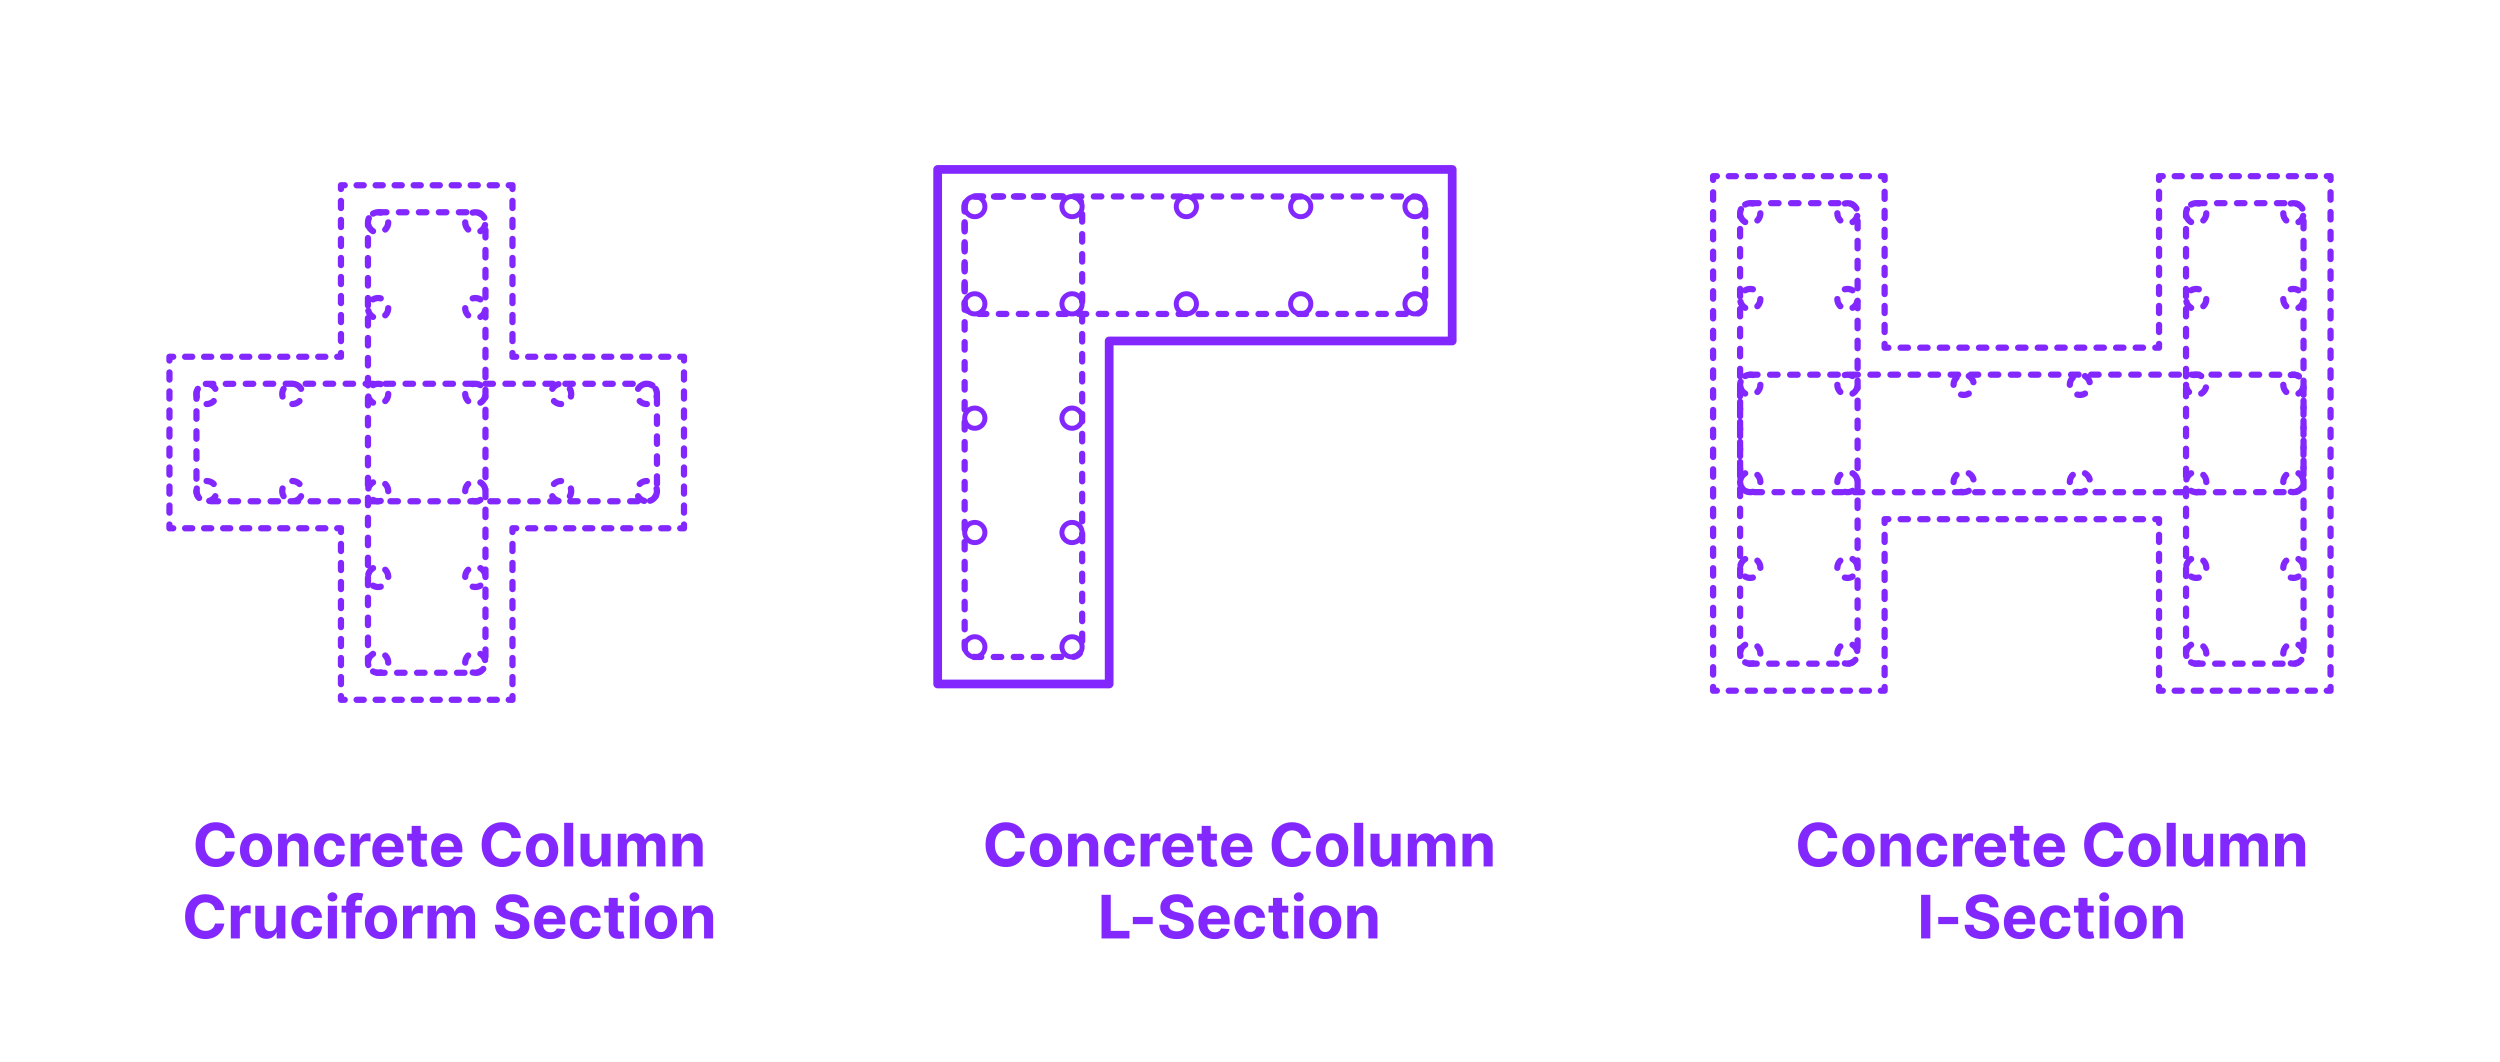 <?xml version="1.0" encoding="utf-8"?>
<!-- Generator: Adobe Illustrator 27.5.0, SVG Export Plug-In . SVG Version: 6.00 Build 0)  -->
<!DOCTYPE svg PUBLIC "-//W3C//DTD SVG 1.1//EN" "http://www.w3.org/Graphics/SVG/1.1/DTD/svg11.dtd">
<svg version="1.1" xmlns:x="http://ns.adobe.com/Extensibility/1.0/" xmlns:i="http://ns.adobe.com/AdobeIllustrator/10.0/" xmlns:graph="http://ns.adobe.com/Graphs/1.0/"
	 xmlns="http://www.w3.org/2000/svg" xmlns:xlink="http://www.w3.org/1999/xlink" x="0px" y="0px" width="1000px" height="425px"
	 viewBox="0 0 1000 425" enable-background="new 0 0 1000 425" xml:space="preserve">
<g id="FILL-BACKGROUND">
	<rect x="0" y="0" fill="#FFFFFF" width="1000" height="425"/>
</g>
<g id="N-TEXT">
	<g id="MTEXT_00000158004729547924446660000006027646039911099823_">
		<g>
			<g>
				<g>
					<path fill="#8228FF" d="M93.923,335.232H90.19c-0.068-0.483-0.208-0.913-0.417-1.291c-0.21-0.378-0.48-0.7-0.81-0.967
						c-0.33-0.267-0.709-0.472-1.138-0.614c-0.429-0.142-0.894-0.213-1.394-0.213c-0.903,0-1.69,0.223-2.361,0.669
						c-0.67,0.446-1.19,1.094-1.56,1.943c-0.37,0.85-0.554,1.879-0.554,3.09c0,1.244,0.186,2.29,0.558,3.136
						s0.894,1.486,1.564,1.917c0.67,0.432,1.446,0.648,2.327,0.648c0.495,0,0.953-0.065,1.376-0.196
						c0.423-0.13,0.8-0.322,1.129-0.575s0.604-0.561,0.822-0.925c0.219-0.363,0.371-0.778,0.456-1.244l3.733,0.017
						c-0.097,0.801-0.336,1.572-0.72,2.314c-0.383,0.741-0.897,1.403-1.542,1.986c-0.645,0.582-1.412,1.042-2.301,1.38
						s-1.894,0.507-3.013,0.507c-1.557,0-2.947-0.353-4.172-1.057c-1.225-0.704-2.19-1.724-2.897-3.06
						c-0.708-1.335-1.061-2.952-1.061-4.849c0-1.904,0.358-3.523,1.074-4.858c0.716-1.335,1.688-2.354,2.915-3.055
						c1.228-0.702,2.608-1.053,4.142-1.053c1.011,0,1.95,0.142,2.817,0.426c0.866,0.284,1.635,0.698,2.305,1.24
						s1.217,1.206,1.641,1.99C93.533,333.323,93.804,334.221,93.923,335.232z"/>
					<path fill="#8228FF" d="M102.42,346.832c-1.324,0-2.467-0.283-3.431-0.848c-0.963-0.565-1.706-1.355-2.229-2.369
						c-0.523-1.015-0.784-2.192-0.784-3.533c0-1.353,0.261-2.536,0.784-3.55c0.522-1.014,1.266-1.804,2.229-2.37
						c0.963-0.565,2.106-0.848,3.431-0.848c1.324,0,2.467,0.283,3.43,0.848c0.963,0.565,1.706,1.355,2.229,2.37
						c0.522,1.014,0.784,2.197,0.784,3.55c0,1.341-0.261,2.518-0.784,3.533c-0.523,1.014-1.266,1.804-2.229,2.369
						C104.888,346.549,103.744,346.832,102.42,346.832z M102.438,344.02c0.602,0,1.105-0.172,1.508-0.516s0.709-0.814,0.916-1.411
						c0.208-0.597,0.312-1.275,0.312-2.037c0-0.761-0.104-1.44-0.312-2.037c-0.207-0.597-0.513-1.068-0.916-1.415
						c-0.403-0.346-0.906-0.52-1.508-0.52c-0.608,0-1.118,0.174-1.53,0.52c-0.412,0.347-0.722,0.818-0.929,1.415
						c-0.208,0.596-0.311,1.275-0.311,2.037c0,0.762,0.104,1.44,0.311,2.037s0.517,1.067,0.929,1.411
						C101.319,343.848,101.829,344.02,102.438,344.02z"/>
					<path fill="#8228FF" d="M114.864,339.008v7.568h-3.631v-13.091h3.46v2.31h0.153c0.29-0.761,0.775-1.365,1.458-1.811
						c0.682-0.446,1.508-0.669,2.48-0.669c0.909,0,1.702,0.199,2.378,0.597c0.676,0.397,1.202,0.964,1.577,1.7
						s0.562,1.612,0.562,2.629v8.335h-3.631v-7.688c0.006-0.801-0.199-1.428-0.613-1.879c-0.415-0.452-0.986-0.677-1.713-0.677
						c-0.489,0-0.919,0.105-1.291,0.315c-0.372,0.21-0.662,0.516-0.87,0.917C114.976,337.964,114.869,338.445,114.864,339.008z"/>
					<path fill="#8228FF" d="M132.071,346.832c-1.341,0-2.493-0.286-3.456-0.857c-0.963-0.571-1.702-1.365-2.216-2.382
						c-0.515-1.017-0.771-2.188-0.771-3.511c0-1.341,0.26-2.519,0.78-3.533s1.26-1.807,2.22-2.378
						c0.96-0.571,2.102-0.856,3.426-0.856c1.142,0,2.142,0.208,3,0.622s1.537,0.997,2.037,1.747s0.776,1.631,0.827,2.642h-3.426
						c-0.097-0.653-0.351-1.18-0.763-1.581c-0.412-0.4-0.951-0.601-1.615-0.601c-0.562,0-1.053,0.152-1.47,0.456
						c-0.417,0.304-0.743,0.746-0.976,1.326c-0.233,0.58-0.35,1.281-0.35,2.105c0,0.835,0.115,1.545,0.345,2.131
						c0.23,0.585,0.555,1.031,0.976,1.338s0.912,0.46,1.475,0.46c0.415,0,0.789-0.085,1.121-0.255
						c0.333-0.17,0.608-0.419,0.827-0.746s0.362-0.72,0.431-1.181h3.426c-0.057,1-0.328,1.879-0.814,2.638
						c-0.486,0.759-1.155,1.351-2.007,1.777C134.244,346.619,133.235,346.832,132.071,346.832z"/>
					<path fill="#8228FF" d="M140.252,346.576v-13.091h3.52v2.284h0.136c0.239-0.812,0.639-1.428,1.202-1.845
						c0.562-0.418,1.21-0.626,1.943-0.626c0.182,0,0.378,0.011,0.588,0.034c0.21,0.022,0.395,0.054,0.554,0.094v3.221
						c-0.17-0.051-0.406-0.096-0.708-0.136c-0.301-0.04-0.577-0.06-0.827-0.06c-0.534,0-1.01,0.115-1.428,0.345
						c-0.417,0.23-0.747,0.55-0.988,0.959c-0.242,0.409-0.362,0.88-0.362,1.415v7.406H140.252z"/>
					<path fill="#8228FF" d="M155.414,346.832c-1.346,0-2.504-0.274-3.473-0.823s-1.715-1.327-2.237-2.335
						c-0.523-1.009-0.784-2.203-0.784-3.584c0-1.347,0.261-2.528,0.784-3.545c0.522-1.017,1.26-1.81,2.211-2.378
						c0.952-0.568,2.07-0.852,3.354-0.852c0.863,0,1.669,0.138,2.416,0.413c0.747,0.276,1.4,0.689,1.96,1.24
						c0.56,0.551,0.996,1.243,1.308,2.075c0.312,0.833,0.469,1.806,0.469,2.919v0.997h-11.054v-2.25h7.637
						c0-0.522-0.114-0.985-0.341-1.389c-0.227-0.403-0.541-0.72-0.941-0.95c-0.401-0.23-0.865-0.345-1.394-0.345
						c-0.551,0-1.039,0.126-1.462,0.379s-0.754,0.591-0.993,1.014s-0.361,0.894-0.367,1.411v2.139c0,0.647,0.121,1.208,0.362,1.679
						c0.242,0.472,0.584,0.835,1.027,1.091c0.443,0.255,0.968,0.383,1.577,0.383c0.403,0,0.772-0.057,1.108-0.17
						c0.335-0.114,0.622-0.284,0.861-0.511c0.238-0.228,0.42-0.506,0.545-0.835l3.358,0.222c-0.17,0.807-0.519,1.51-1.044,2.109
						c-0.526,0.6-1.202,1.065-2.029,1.398C157.447,346.666,156.494,346.832,155.414,346.832z"/>
					<path fill="#8228FF" d="M170.755,333.485v2.727h-7.884v-2.727H170.755z M164.662,330.349h3.63v12.204
						c0,0.335,0.051,0.596,0.153,0.78c0.103,0.185,0.246,0.314,0.431,0.388s0.399,0.111,0.644,0.111c0.17,0,0.341-0.016,0.511-0.047
						s0.301-0.056,0.392-0.073l0.571,2.702c-0.182,0.057-0.438,0.124-0.767,0.201c-0.33,0.077-0.73,0.124-1.202,0.141
						c-0.875,0.034-1.641-0.083-2.297-0.35s-1.166-0.682-1.53-1.244s-0.542-1.273-0.537-2.131V330.349z"/>
					<path fill="#8228FF" d="M178.945,346.832c-1.346,0-2.504-0.274-3.473-0.823s-1.715-1.327-2.237-2.335
						c-0.523-1.009-0.784-2.203-0.784-3.584c0-1.347,0.261-2.528,0.784-3.545c0.522-1.017,1.26-1.81,2.211-2.378
						c0.952-0.568,2.07-0.852,3.354-0.852c0.863,0,1.669,0.138,2.416,0.413c0.747,0.276,1.4,0.689,1.96,1.24
						c0.56,0.551,0.996,1.243,1.308,2.075c0.312,0.833,0.469,1.806,0.469,2.919v0.997H173.9v-2.25h7.637
						c0-0.522-0.114-0.985-0.341-1.389c-0.227-0.403-0.541-0.72-0.941-0.95c-0.401-0.23-0.865-0.345-1.394-0.345
						c-0.551,0-1.039,0.126-1.462,0.379s-0.754,0.591-0.993,1.014s-0.361,0.894-0.367,1.411v2.139c0,0.647,0.121,1.208,0.362,1.679
						c0.242,0.472,0.584,0.835,1.027,1.091c0.443,0.255,0.968,0.383,1.577,0.383c0.403,0,0.772-0.057,1.108-0.17
						c0.335-0.114,0.622-0.284,0.861-0.511c0.238-0.228,0.42-0.506,0.545-0.835l3.358,0.222c-0.17,0.807-0.519,1.51-1.044,2.109
						c-0.526,0.6-1.202,1.065-2.029,1.398C180.978,346.666,180.025,346.832,178.945,346.832z"/>
					<path fill="#8228FF" d="M208.357,335.232h-3.733c-0.068-0.483-0.208-0.913-0.417-1.291c-0.21-0.378-0.48-0.7-0.81-0.967
						c-0.33-0.267-0.709-0.472-1.138-0.614c-0.429-0.142-0.894-0.213-1.394-0.213c-0.903,0-1.69,0.223-2.361,0.669
						c-0.67,0.446-1.19,1.094-1.56,1.943c-0.37,0.85-0.554,1.879-0.554,3.09c0,1.244,0.186,2.29,0.558,3.136
						s0.894,1.486,1.564,1.917c0.67,0.432,1.446,0.648,2.327,0.648c0.495,0,0.953-0.065,1.376-0.196
						c0.423-0.13,0.8-0.322,1.129-0.575s0.604-0.561,0.822-0.925c0.219-0.363,0.371-0.778,0.456-1.244l3.733,0.017
						c-0.097,0.801-0.336,1.572-0.72,2.314c-0.383,0.741-0.897,1.403-1.542,1.986c-0.645,0.582-1.412,1.042-2.301,1.38
						s-1.894,0.507-3.013,0.507c-1.557,0-2.947-0.353-4.172-1.057c-1.225-0.704-2.19-1.724-2.897-3.06
						c-0.708-1.335-1.061-2.952-1.061-4.849c0-1.904,0.358-3.523,1.074-4.858c0.716-1.335,1.688-2.354,2.915-3.055
						c1.228-0.702,2.608-1.053,4.142-1.053c1.011,0,1.95,0.142,2.817,0.426c0.866,0.284,1.635,0.698,2.305,1.24
						s1.217,1.206,1.641,1.99C207.967,333.323,208.238,334.221,208.357,335.232z"/>
					<path fill="#8228FF" d="M216.854,346.832c-1.324,0-2.467-0.283-3.431-0.848c-0.963-0.565-1.706-1.355-2.229-2.369
						c-0.523-1.015-0.784-2.192-0.784-3.533c0-1.353,0.261-2.536,0.784-3.55c0.522-1.014,1.266-1.804,2.229-2.37
						c0.963-0.565,2.106-0.848,3.431-0.848c1.324,0,2.467,0.283,3.43,0.848c0.963,0.565,1.706,1.355,2.229,2.37
						c0.522,1.014,0.784,2.197,0.784,3.55c0,1.341-0.261,2.518-0.784,3.533c-0.523,1.014-1.266,1.804-2.229,2.369
						C219.322,346.549,218.178,346.832,216.854,346.832z M216.872,344.02c0.602,0,1.105-0.172,1.508-0.516s0.709-0.814,0.916-1.411
						c0.208-0.597,0.312-1.275,0.312-2.037c0-0.761-0.104-1.44-0.312-2.037c-0.207-0.597-0.513-1.068-0.916-1.415
						c-0.403-0.346-0.906-0.52-1.508-0.52c-0.608,0-1.118,0.174-1.53,0.52c-0.412,0.347-0.722,0.818-0.929,1.415
						c-0.208,0.596-0.311,1.275-0.311,2.037c0,0.762,0.104,1.44,0.311,2.037s0.517,1.067,0.929,1.411
						C215.753,343.848,216.263,344.02,216.872,344.02z"/>
					<path fill="#8228FF" d="M229.297,329.122v17.455h-3.631v-17.455H229.297z"/>
					<path fill="#8228FF" d="M240.59,341.002v-7.517h3.631v13.091h-3.486v-2.378h-0.137c-0.295,0.767-0.785,1.384-1.47,1.85
						c-0.685,0.466-1.519,0.699-2.501,0.699c-0.875,0-1.645-0.199-2.31-0.597c-0.665-0.397-1.183-0.963-1.555-1.696
						s-0.561-1.611-0.567-2.634v-8.335h3.631v7.688c0.005,0.772,0.213,1.383,0.622,1.833c0.409,0.449,0.958,0.673,1.645,0.673
						c0.438,0,0.847-0.101,1.227-0.302c0.381-0.202,0.689-0.501,0.925-0.899C240.48,342.079,240.595,341.587,240.59,341.002z"/>
					<path fill="#8228FF" d="M247.118,346.576v-13.091h3.46v2.31h0.153c0.273-0.767,0.727-1.372,1.364-1.815
						c0.636-0.443,1.397-0.665,2.284-0.665c0.897,0,1.662,0.223,2.292,0.669c0.63,0.446,1.051,1.05,1.261,1.811h0.136
						c0.267-0.75,0.751-1.351,1.453-1.803s1.533-0.677,2.493-0.677c1.222,0,2.214,0.388,2.979,1.163
						c0.764,0.776,1.146,1.874,1.146,3.294v8.804h-3.622v-8.088c0-0.728-0.193-1.273-0.58-1.637
						c-0.387-0.363-0.87-0.545-1.449-0.545c-0.659,0-1.173,0.209-1.542,0.626s-0.554,0.967-0.554,1.649v7.994h-3.52v-8.165
						c0-0.642-0.183-1.154-0.55-1.534c-0.366-0.381-0.848-0.571-1.444-0.571c-0.404,0-0.766,0.101-1.087,0.303
						s-0.575,0.483-0.763,0.844s-0.281,0.783-0.281,1.266v7.858H247.118z"/>
					<path fill="#8228FF" d="M272.635,339.008v7.568h-3.631v-13.091h3.46v2.31h0.153c0.29-0.761,0.775-1.365,1.458-1.811
						c0.682-0.446,1.508-0.669,2.48-0.669c0.909,0,1.702,0.199,2.378,0.597c0.676,0.397,1.202,0.964,1.577,1.7
						s0.562,1.612,0.562,2.629v8.335h-3.631v-7.688c0.006-0.801-0.199-1.428-0.613-1.879c-0.415-0.452-0.986-0.677-1.713-0.677
						c-0.489,0-0.919,0.105-1.291,0.315c-0.372,0.21-0.662,0.516-0.87,0.917C272.747,337.964,272.64,338.445,272.635,339.008z"/>
					<path fill="#8228FF" d="M89.735,364.032h-3.733c-0.068-0.483-0.208-0.913-0.417-1.291c-0.21-0.378-0.48-0.7-0.81-0.967
						c-0.33-0.267-0.709-0.472-1.138-0.614c-0.429-0.142-0.894-0.213-1.394-0.213c-0.903,0-1.69,0.223-2.361,0.669
						c-0.67,0.446-1.19,1.094-1.56,1.943c-0.37,0.85-0.554,1.879-0.554,3.09c0,1.244,0.186,2.29,0.558,3.136
						s0.894,1.486,1.564,1.917c0.67,0.432,1.446,0.648,2.327,0.648c0.495,0,0.953-0.065,1.376-0.196
						c0.423-0.13,0.8-0.322,1.129-0.575s0.604-0.561,0.822-0.925c0.219-0.363,0.371-0.778,0.456-1.244l3.733,0.017
						c-0.097,0.801-0.336,1.572-0.72,2.314c-0.383,0.741-0.897,1.403-1.542,1.986c-0.645,0.582-1.412,1.042-2.301,1.38
						s-1.894,0.507-3.013,0.507c-1.557,0-2.947-0.353-4.172-1.057c-1.225-0.704-2.19-1.724-2.897-3.06
						c-0.708-1.335-1.061-2.952-1.061-4.849c0-1.904,0.358-3.523,1.074-4.858c0.716-1.335,1.688-2.354,2.915-3.055
						c1.228-0.702,2.608-1.053,4.142-1.053c1.011,0,1.95,0.142,2.817,0.426c0.866,0.284,1.635,0.698,2.305,1.24
						s1.217,1.206,1.641,1.99C89.344,362.123,89.616,363.021,89.735,364.032z"/>
					<path fill="#8228FF" d="M92.317,375.376v-13.091h3.52v2.284h0.136c0.239-0.812,0.639-1.428,1.202-1.845
						c0.562-0.418,1.21-0.626,1.943-0.626c0.182,0,0.378,0.011,0.588,0.034c0.21,0.022,0.395,0.054,0.554,0.094v3.221
						c-0.17-0.051-0.406-0.096-0.708-0.136c-0.301-0.04-0.577-0.06-0.827-0.06c-0.534,0-1.01,0.115-1.428,0.345
						c-0.417,0.23-0.747,0.55-0.988,0.959c-0.242,0.409-0.362,0.88-0.362,1.415v7.406H92.317z"/>
					<path fill="#8228FF" d="M110.521,369.802v-7.517h3.631v13.091h-3.486v-2.378h-0.137c-0.295,0.767-0.785,1.384-1.47,1.85
						c-0.685,0.466-1.519,0.699-2.501,0.699c-0.875,0-1.645-0.199-2.31-0.597c-0.665-0.397-1.183-0.963-1.555-1.696
						s-0.561-1.611-0.567-2.634v-8.335h3.631v7.688c0.005,0.772,0.213,1.383,0.622,1.833c0.409,0.449,0.958,0.673,1.645,0.673
						c0.438,0,0.847-0.101,1.227-0.302c0.381-0.202,0.689-0.501,0.925-0.899C110.412,370.879,110.527,370.387,110.521,369.802z"/>
					<path fill="#8228FF" d="M122.964,375.632c-1.341,0-2.493-0.286-3.456-0.857c-0.963-0.571-1.702-1.365-2.216-2.382
						c-0.515-1.017-0.771-2.188-0.771-3.511c0-1.341,0.26-2.519,0.78-3.533s1.26-1.807,2.22-2.378
						c0.96-0.571,2.102-0.856,3.426-0.856c1.142,0,2.142,0.208,3,0.622s1.537,0.997,2.037,1.747s0.776,1.631,0.827,2.642h-3.426
						c-0.097-0.653-0.351-1.18-0.763-1.581c-0.412-0.4-0.951-0.601-1.615-0.601c-0.562,0-1.053,0.152-1.47,0.456
						c-0.417,0.304-0.743,0.746-0.976,1.326c-0.233,0.58-0.35,1.281-0.35,2.105c0,0.835,0.115,1.545,0.345,2.131
						c0.23,0.585,0.555,1.031,0.976,1.338s0.912,0.46,1.475,0.46c0.415,0,0.789-0.085,1.121-0.255
						c0.333-0.17,0.608-0.419,0.827-0.746s0.362-0.72,0.431-1.181h3.426c-0.057,1-0.328,1.879-0.814,2.638
						c-0.486,0.759-1.155,1.351-2.007,1.777C125.138,375.418,124.129,375.632,122.964,375.632z"/>
					<path fill="#8228FF" d="M132.979,360.598c-0.54,0-1.003-0.179-1.389-0.537c-0.387-0.358-0.58-0.79-0.58-1.295
						c0-0.505,0.193-0.939,0.58-1.3c0.386-0.361,0.847-0.541,1.381-0.541c0.545,0,1.01,0.179,1.393,0.537
						c0.384,0.358,0.576,0.79,0.576,1.295c0,0.505-0.192,0.939-0.576,1.299C133.98,360.417,133.518,360.598,132.979,360.598z
						 M131.146,375.376v-13.091h3.631v13.091H131.146z"/>
					<path fill="#8228FF" d="M144.714,362.285v2.727h-8.08v-2.727H144.714z M138.484,375.376v-14.037
						c0-0.949,0.186-1.735,0.559-2.361c0.372-0.625,0.882-1.093,1.53-1.406c0.647-0.312,1.383-0.469,2.208-0.469
						c0.557,0,1.066,0.043,1.53,0.128c0.463,0.085,0.808,0.162,1.035,0.23l-0.647,2.727c-0.142-0.045-0.317-0.088-0.524-0.128
						c-0.208-0.04-0.419-0.06-0.635-0.06c-0.534,0-0.906,0.124-1.117,0.371c-0.21,0.247-0.315,0.592-0.315,1.036v13.969H138.484z"/>
					<path fill="#8228FF" d="M152.385,375.632c-1.324,0-2.467-0.283-3.431-0.848c-0.963-0.565-1.706-1.355-2.229-2.369
						c-0.523-1.015-0.784-2.192-0.784-3.533c0-1.353,0.261-2.536,0.784-3.55c0.522-1.014,1.266-1.804,2.229-2.37
						c0.963-0.565,2.106-0.848,3.431-0.848c1.324,0,2.467,0.283,3.43,0.848c0.963,0.565,1.706,1.355,2.229,2.37
						c0.522,1.014,0.784,2.197,0.784,3.55c0,1.341-0.261,2.518-0.784,3.533c-0.523,1.014-1.266,1.804-2.229,2.369
						C154.852,375.349,153.708,375.632,152.385,375.632z M152.402,372.819c0.602,0,1.105-0.172,1.508-0.516s0.709-0.814,0.916-1.411
						c0.208-0.597,0.312-1.275,0.312-2.037c0-0.761-0.104-1.44-0.312-2.037c-0.207-0.597-0.513-1.068-0.916-1.415
						c-0.403-0.346-0.906-0.52-1.508-0.52c-0.608,0-1.118,0.174-1.53,0.52c-0.412,0.347-0.722,0.818-0.929,1.415
						c-0.208,0.596-0.311,1.275-0.311,2.037c0,0.762,0.104,1.44,0.311,2.037s0.517,1.067,0.929,1.411
						C151.284,372.647,151.793,372.819,152.402,372.819z"/>
					<path fill="#8228FF" d="M161.197,375.376v-13.091h3.52v2.284h0.136c0.239-0.812,0.639-1.428,1.202-1.845
						c0.562-0.418,1.21-0.626,1.943-0.626c0.182,0,0.378,0.011,0.588,0.034c0.21,0.022,0.395,0.054,0.554,0.094v3.221
						c-0.17-0.051-0.406-0.096-0.708-0.136c-0.301-0.04-0.577-0.06-0.827-0.06c-0.534,0-1.01,0.115-1.428,0.345
						c-0.417,0.23-0.747,0.55-0.988,0.959c-0.242,0.409-0.362,0.88-0.362,1.415v7.406H161.197z"/>
					<path fill="#8228FF" d="M171.006,375.376v-13.091h3.46v2.31h0.153c0.273-0.767,0.727-1.372,1.364-1.815
						c0.636-0.443,1.397-0.665,2.284-0.665c0.897,0,1.662,0.223,2.292,0.669c0.63,0.446,1.051,1.05,1.261,1.811h0.136
						c0.267-0.75,0.751-1.351,1.453-1.803s1.533-0.677,2.493-0.677c1.222,0,2.214,0.388,2.979,1.163
						c0.764,0.776,1.146,1.874,1.146,3.294v8.804h-3.622v-8.088c0-0.728-0.193-1.273-0.58-1.637
						c-0.387-0.363-0.87-0.545-1.449-0.545c-0.659,0-1.173,0.209-1.542,0.626s-0.554,0.967-0.554,1.649v7.994h-3.52v-8.165
						c0-0.642-0.183-1.154-0.55-1.534c-0.366-0.381-0.848-0.571-1.444-0.571c-0.404,0-0.766,0.101-1.087,0.303
						s-0.575,0.483-0.763,0.844s-0.281,0.783-0.281,1.266v7.858H171.006z"/>
					<path fill="#8228FF" d="M207.995,362.941c-0.068-0.688-0.361-1.222-0.878-1.603c-0.517-0.38-1.219-0.571-2.105-0.571
						c-0.603,0-1.111,0.084-1.526,0.251c-0.415,0.167-0.731,0.399-0.95,0.694c-0.219,0.296-0.328,0.631-0.328,1.006
						c-0.011,0.312,0.056,0.585,0.2,0.818c0.145,0.233,0.345,0.433,0.601,0.601c0.256,0.168,0.551,0.312,0.886,0.435
						c0.335,0.123,0.693,0.226,1.074,0.311l1.568,0.375c0.761,0.171,1.46,0.398,2.097,0.682s1.188,0.633,1.653,1.048
						c0.466,0.415,0.828,0.903,1.087,1.466c0.258,0.562,0.391,1.208,0.396,1.935c-0.005,1.068-0.277,1.993-0.814,2.774
						c-0.537,0.781-1.31,1.386-2.318,1.815c-1.009,0.429-2.223,0.644-3.644,0.644c-1.409,0-2.635-0.216-3.678-0.647
						c-1.042-0.432-1.855-1.073-2.438-1.922c-0.583-0.85-0.888-1.902-0.916-3.158h3.571c0.04,0.585,0.209,1.072,0.507,1.461
						s0.699,0.682,1.202,0.878s1.072,0.294,1.709,0.294c0.625,0,1.169-0.091,1.632-0.272c0.463-0.182,0.823-0.435,1.078-0.759
						c0.256-0.324,0.384-0.696,0.384-1.116c0-0.392-0.115-0.722-0.345-0.989c-0.23-0.267-0.565-0.494-1.006-0.682
						s-0.979-0.358-1.615-0.512l-1.9-0.477c-1.472-0.358-2.633-0.917-3.486-1.679c-0.852-0.761-1.275-1.787-1.27-3.077
						c-0.005-1.057,0.277-1.98,0.848-2.77c0.571-0.79,1.356-1.406,2.356-1.849c1-0.443,2.136-0.665,3.409-0.665
						c1.295,0,2.428,0.222,3.396,0.665c0.969,0.443,1.723,1.06,2.263,1.849c0.54,0.79,0.818,1.705,0.835,2.745H207.995z"/>
					<path fill="#8228FF" d="M220.139,375.632c-1.346,0-2.504-0.274-3.473-0.823s-1.715-1.327-2.237-2.335
						c-0.523-1.009-0.784-2.203-0.784-3.584c0-1.347,0.261-2.528,0.784-3.545c0.522-1.017,1.26-1.81,2.211-2.378
						c0.952-0.568,2.07-0.852,3.354-0.852c0.863,0,1.669,0.138,2.416,0.413c0.747,0.276,1.4,0.689,1.96,1.24
						c0.56,0.551,0.996,1.243,1.308,2.075c0.312,0.833,0.469,1.806,0.469,2.919v0.997h-11.054v-2.25h7.637
						c0-0.522-0.114-0.985-0.341-1.389c-0.227-0.403-0.541-0.72-0.941-0.95c-0.401-0.23-0.865-0.345-1.394-0.345
						c-0.551,0-1.039,0.126-1.462,0.379s-0.754,0.591-0.993,1.014s-0.361,0.894-0.367,1.411v2.139c0,0.647,0.121,1.208,0.362,1.679
						c0.242,0.472,0.584,0.835,1.027,1.091c0.443,0.255,0.968,0.383,1.577,0.383c0.403,0,0.772-0.057,1.108-0.17
						c0.335-0.114,0.622-0.284,0.861-0.511c0.238-0.228,0.42-0.506,0.545-0.835l3.358,0.222c-0.17,0.807-0.519,1.51-1.044,2.109
						c-0.526,0.6-1.202,1.065-2.029,1.398C222.172,375.465,221.219,375.632,220.139,375.632z"/>
					<path fill="#8228FF" d="M234.432,375.632c-1.341,0-2.493-0.286-3.456-0.857c-0.963-0.571-1.702-1.365-2.216-2.382
						c-0.515-1.017-0.771-2.188-0.771-3.511c0-1.341,0.26-2.519,0.78-3.533s1.26-1.807,2.22-2.378
						c0.96-0.571,2.102-0.856,3.426-0.856c1.142,0,2.142,0.208,3,0.622s1.537,0.997,2.037,1.747s0.776,1.631,0.827,2.642h-3.426
						c-0.097-0.653-0.351-1.18-0.763-1.581c-0.412-0.4-0.951-0.601-1.615-0.601c-0.562,0-1.053,0.152-1.47,0.456
						c-0.417,0.304-0.743,0.746-0.976,1.326c-0.233,0.58-0.35,1.281-0.35,2.105c0,0.835,0.115,1.545,0.345,2.131
						c0.23,0.585,0.555,1.031,0.976,1.338s0.912,0.46,1.475,0.46c0.415,0,0.789-0.085,1.121-0.255
						c0.333-0.17,0.608-0.419,0.827-0.746s0.362-0.72,0.431-1.181h3.426c-0.057,1-0.328,1.879-0.814,2.638
						c-0.486,0.759-1.155,1.351-2.007,1.777C236.605,375.418,235.597,375.632,234.432,375.632z"/>
					<path fill="#8228FF" d="M249.577,362.285v2.727h-7.884v-2.727H249.577z M243.483,359.149h3.63v12.204
						c0,0.335,0.051,0.596,0.153,0.78c0.103,0.185,0.246,0.314,0.431,0.388s0.399,0.111,0.644,0.111c0.17,0,0.341-0.016,0.511-0.047
						s0.301-0.056,0.392-0.073l0.571,2.702c-0.182,0.057-0.438,0.124-0.767,0.201c-0.33,0.077-0.73,0.124-1.202,0.141
						c-0.875,0.034-1.641-0.083-2.297-0.35s-1.166-0.682-1.53-1.244s-0.542-1.273-0.537-2.131V359.149z"/>
					<path fill="#8228FF" d="M253.77,360.598c-0.54,0-1.003-0.179-1.389-0.537c-0.387-0.358-0.58-0.79-0.58-1.295
						c0-0.505,0.193-0.939,0.58-1.3c0.386-0.361,0.847-0.541,1.381-0.541c0.545,0,1.01,0.179,1.393,0.537
						c0.384,0.358,0.576,0.79,0.576,1.295c0,0.505-0.192,0.939-0.576,1.299C254.771,360.417,254.31,360.598,253.77,360.598z
						 M251.938,375.376v-13.091h3.631v13.091H251.938z"/>
					<path fill="#8228FF" d="M264.38,375.632c-1.324,0-2.467-0.283-3.431-0.848c-0.963-0.565-1.706-1.355-2.229-2.369
						c-0.523-1.015-0.784-2.192-0.784-3.533c0-1.353,0.261-2.536,0.784-3.55c0.522-1.014,1.266-1.804,2.229-2.37
						c0.963-0.565,2.106-0.848,3.431-0.848c1.324,0,2.467,0.283,3.43,0.848c0.963,0.565,1.706,1.355,2.229,2.37
						c0.522,1.014,0.784,2.197,0.784,3.55c0,1.341-0.261,2.518-0.784,3.533c-0.523,1.014-1.266,1.804-2.229,2.369
						C266.848,375.349,265.704,375.632,264.38,375.632z M264.397,372.819c0.602,0,1.105-0.172,1.508-0.516s0.709-0.814,0.916-1.411
						c0.208-0.597,0.312-1.275,0.312-2.037c0-0.761-0.104-1.44-0.312-2.037c-0.207-0.597-0.513-1.068-0.916-1.415
						c-0.403-0.346-0.906-0.52-1.508-0.52c-0.608,0-1.118,0.174-1.53,0.52c-0.412,0.347-0.722,0.818-0.929,1.415
						c-0.208,0.596-0.311,1.275-0.311,2.037c0,0.762,0.104,1.44,0.311,2.037s0.517,1.067,0.929,1.411
						C263.279,372.647,263.789,372.819,264.397,372.819z"/>
					<path fill="#8228FF" d="M276.824,367.808v7.568h-3.631v-13.091h3.46v2.31h0.153c0.29-0.761,0.775-1.365,1.458-1.811
						c0.682-0.446,1.508-0.669,2.48-0.669c0.909,0,1.702,0.199,2.378,0.597c0.676,0.397,1.202,0.964,1.577,1.7
						s0.562,1.612,0.562,2.629v8.335h-3.631v-7.688c0.006-0.801-0.199-1.428-0.613-1.879c-0.415-0.452-0.986-0.677-1.713-0.677
						c-0.489,0-0.919,0.105-1.291,0.315c-0.372,0.21-0.662,0.516-0.87,0.917C276.936,366.764,276.829,367.245,276.824,367.808z"/>
				</g>
			</g>
		</g>
	</g>
	<g id="MTEXT_00000136399674670537458670000013453342803553907842_">
		<g>
			<g>
				<g>
					<path fill="#8228FF" d="M409.923,335.232h-3.733c-0.068-0.483-0.208-0.913-0.417-1.291c-0.21-0.378-0.48-0.7-0.81-0.967
						c-0.33-0.267-0.709-0.472-1.138-0.614c-0.429-0.142-0.894-0.213-1.394-0.213c-0.903,0-1.69,0.223-2.361,0.669
						c-0.67,0.446-1.19,1.094-1.56,1.943c-0.37,0.85-0.554,1.879-0.554,3.09c0,1.244,0.186,2.29,0.558,3.136
						s0.894,1.486,1.564,1.917c0.67,0.432,1.446,0.648,2.327,0.648c0.495,0,0.953-0.065,1.376-0.196
						c0.423-0.13,0.8-0.322,1.129-0.575s0.604-0.561,0.822-0.925c0.219-0.363,0.371-0.778,0.456-1.244l3.733,0.017
						c-0.097,0.801-0.336,1.572-0.72,2.314c-0.383,0.741-0.897,1.403-1.542,1.986c-0.645,0.582-1.412,1.042-2.301,1.38
						s-1.894,0.507-3.013,0.507c-1.557,0-2.947-0.353-4.172-1.057c-1.225-0.704-2.19-1.724-2.897-3.06
						c-0.708-1.335-1.061-2.952-1.061-4.849c0-1.904,0.358-3.523,1.074-4.858c0.716-1.335,1.688-2.354,2.915-3.055
						c1.228-0.702,2.608-1.053,4.142-1.053c1.011,0,1.95,0.142,2.817,0.426c0.866,0.284,1.635,0.698,2.305,1.24
						s1.217,1.206,1.641,1.99C409.533,333.323,409.804,334.221,409.923,335.232z"/>
					<path fill="#8228FF" d="M418.42,346.832c-1.324,0-2.467-0.283-3.431-0.848c-0.963-0.565-1.706-1.355-2.229-2.369
						c-0.523-1.015-0.784-2.192-0.784-3.533c0-1.353,0.261-2.536,0.784-3.55c0.522-1.014,1.266-1.804,2.229-2.37
						c0.963-0.565,2.106-0.848,3.431-0.848c1.324,0,2.467,0.283,3.43,0.848c0.963,0.565,1.706,1.355,2.229,2.37
						c0.522,1.014,0.784,2.197,0.784,3.55c0,1.341-0.261,2.518-0.784,3.533c-0.523,1.014-1.266,1.804-2.229,2.369
						C420.888,346.549,419.744,346.832,418.42,346.832z M418.438,344.02c0.602,0,1.105-0.172,1.508-0.516s0.709-0.814,0.916-1.411
						c0.208-0.597,0.312-1.275,0.312-2.037c0-0.761-0.104-1.44-0.312-2.037c-0.207-0.597-0.513-1.068-0.916-1.415
						c-0.403-0.346-0.906-0.52-1.508-0.52c-0.608,0-1.118,0.174-1.53,0.52c-0.412,0.347-0.722,0.818-0.929,1.415
						c-0.208,0.596-0.311,1.275-0.311,2.037c0,0.762,0.104,1.44,0.311,2.037s0.517,1.067,0.929,1.411
						C417.319,343.848,417.829,344.02,418.438,344.02z"/>
					<path fill="#8228FF" d="M430.864,339.008v7.568h-3.631v-13.091h3.46v2.31h0.153c0.29-0.761,0.775-1.365,1.458-1.811
						c0.682-0.446,1.508-0.669,2.48-0.669c0.909,0,1.702,0.199,2.378,0.597c0.676,0.397,1.202,0.964,1.577,1.7
						s0.562,1.612,0.562,2.629v8.335h-3.631v-7.688c0.006-0.801-0.199-1.428-0.613-1.879c-0.415-0.452-0.986-0.677-1.713-0.677
						c-0.489,0-0.919,0.105-1.291,0.315c-0.372,0.21-0.662,0.516-0.87,0.917C430.976,337.964,430.869,338.445,430.864,339.008z"/>
					<path fill="#8228FF" d="M448.071,346.832c-1.341,0-2.493-0.286-3.456-0.857c-0.963-0.571-1.702-1.365-2.216-2.382
						c-0.515-1.017-0.771-2.188-0.771-3.511c0-1.341,0.26-2.519,0.78-3.533s1.26-1.807,2.22-2.378
						c0.96-0.571,2.102-0.856,3.426-0.856c1.142,0,2.142,0.208,3,0.622s1.537,0.997,2.037,1.747s0.776,1.631,0.827,2.642h-3.426
						c-0.097-0.653-0.351-1.18-0.763-1.581c-0.412-0.4-0.951-0.601-1.615-0.601c-0.562,0-1.053,0.152-1.47,0.456
						c-0.417,0.304-0.743,0.746-0.976,1.326c-0.233,0.58-0.35,1.281-0.35,2.105c0,0.835,0.115,1.545,0.345,2.131
						c0.23,0.585,0.555,1.031,0.976,1.338s0.912,0.46,1.475,0.46c0.415,0,0.789-0.085,1.121-0.255
						c0.333-0.17,0.608-0.419,0.827-0.746s0.362-0.72,0.431-1.181h3.426c-0.057,1-0.328,1.879-0.814,2.638
						c-0.486,0.759-1.155,1.351-2.007,1.777C450.244,346.619,449.235,346.832,448.071,346.832z"/>
					<path fill="#8228FF" d="M456.252,346.576v-13.091h3.52v2.284h0.136c0.239-0.812,0.639-1.428,1.202-1.845
						c0.562-0.418,1.21-0.626,1.943-0.626c0.182,0,0.378,0.011,0.588,0.034c0.21,0.022,0.395,0.054,0.554,0.094v3.221
						c-0.17-0.051-0.406-0.096-0.708-0.136c-0.301-0.04-0.577-0.06-0.827-0.06c-0.534,0-1.01,0.115-1.428,0.345
						c-0.417,0.23-0.747,0.55-0.988,0.959c-0.242,0.409-0.362,0.88-0.362,1.415v7.406H456.252z"/>
					<path fill="#8228FF" d="M471.414,346.832c-1.346,0-2.504-0.274-3.473-0.823s-1.715-1.327-2.237-2.335
						c-0.523-1.009-0.784-2.203-0.784-3.584c0-1.347,0.261-2.528,0.784-3.545c0.522-1.017,1.26-1.81,2.211-2.378
						c0.952-0.568,2.07-0.852,3.354-0.852c0.863,0,1.669,0.138,2.416,0.413c0.747,0.276,1.4,0.689,1.96,1.24
						c0.56,0.551,0.996,1.243,1.308,2.075c0.312,0.833,0.469,1.806,0.469,2.919v0.997h-11.054v-2.25h7.637
						c0-0.522-0.114-0.985-0.341-1.389c-0.227-0.403-0.541-0.72-0.941-0.95c-0.401-0.23-0.865-0.345-1.394-0.345
						c-0.551,0-1.039,0.126-1.462,0.379s-0.754,0.591-0.993,1.014s-0.361,0.894-0.367,1.411v2.139c0,0.647,0.121,1.208,0.362,1.679
						c0.242,0.472,0.584,0.835,1.027,1.091c0.443,0.255,0.968,0.383,1.577,0.383c0.403,0,0.772-0.057,1.108-0.17
						c0.335-0.114,0.622-0.284,0.861-0.511c0.238-0.228,0.42-0.506,0.545-0.835l3.358,0.222c-0.17,0.807-0.519,1.51-1.044,2.109
						c-0.526,0.6-1.202,1.065-2.029,1.398C473.447,346.666,472.494,346.832,471.414,346.832z"/>
					<path fill="#8228FF" d="M486.755,333.485v2.727h-7.884v-2.727H486.755z M480.662,330.349h3.63v12.204
						c0,0.335,0.051,0.596,0.153,0.78c0.103,0.185,0.246,0.314,0.431,0.388s0.399,0.111,0.644,0.111c0.17,0,0.341-0.016,0.511-0.047
						s0.301-0.056,0.392-0.073l0.571,2.702c-0.182,0.057-0.438,0.124-0.767,0.201c-0.33,0.077-0.73,0.124-1.202,0.141
						c-0.875,0.034-1.641-0.083-2.297-0.35s-1.166-0.682-1.53-1.244s-0.542-1.273-0.537-2.131V330.349z"/>
					<path fill="#8228FF" d="M494.945,346.832c-1.346,0-2.504-0.274-3.473-0.823s-1.715-1.327-2.237-2.335
						c-0.523-1.009-0.784-2.203-0.784-3.584c0-1.347,0.261-2.528,0.784-3.545c0.522-1.017,1.26-1.81,2.211-2.378
						c0.952-0.568,2.07-0.852,3.354-0.852c0.863,0,1.669,0.138,2.416,0.413c0.747,0.276,1.4,0.689,1.96,1.24
						c0.56,0.551,0.996,1.243,1.308,2.075c0.312,0.833,0.469,1.806,0.469,2.919v0.997H489.9v-2.25h7.637
						c0-0.522-0.114-0.985-0.341-1.389c-0.227-0.403-0.541-0.72-0.941-0.95c-0.401-0.23-0.865-0.345-1.394-0.345
						c-0.551,0-1.039,0.126-1.462,0.379s-0.754,0.591-0.993,1.014s-0.361,0.894-0.367,1.411v2.139c0,0.647,0.121,1.208,0.362,1.679
						c0.242,0.472,0.584,0.835,1.027,1.091c0.443,0.255,0.968,0.383,1.577,0.383c0.403,0,0.772-0.057,1.108-0.17
						c0.335-0.114,0.622-0.284,0.861-0.511c0.238-0.228,0.42-0.506,0.545-0.835l3.358,0.222c-0.17,0.807-0.519,1.51-1.044,2.109
						c-0.526,0.6-1.202,1.065-2.029,1.398C496.978,346.666,496.025,346.832,494.945,346.832z"/>
					<path fill="#8228FF" d="M524.357,335.232h-3.733c-0.068-0.483-0.208-0.913-0.417-1.291c-0.21-0.378-0.48-0.7-0.81-0.967
						c-0.33-0.267-0.709-0.472-1.138-0.614c-0.429-0.142-0.894-0.213-1.394-0.213c-0.903,0-1.69,0.223-2.361,0.669
						c-0.67,0.446-1.19,1.094-1.56,1.943c-0.37,0.85-0.554,1.879-0.554,3.09c0,1.244,0.186,2.29,0.558,3.136
						s0.894,1.486,1.564,1.917c0.67,0.432,1.446,0.648,2.327,0.648c0.495,0,0.953-0.065,1.376-0.196
						c0.423-0.13,0.8-0.322,1.129-0.575s0.604-0.561,0.822-0.925c0.219-0.363,0.371-0.778,0.456-1.244l3.733,0.017
						c-0.097,0.801-0.336,1.572-0.72,2.314c-0.383,0.741-0.897,1.403-1.542,1.986c-0.645,0.582-1.412,1.042-2.301,1.38
						s-1.894,0.507-3.013,0.507c-1.557,0-2.947-0.353-4.172-1.057c-1.225-0.704-2.19-1.724-2.897-3.06
						c-0.708-1.335-1.061-2.952-1.061-4.849c0-1.904,0.358-3.523,1.074-4.858c0.716-1.335,1.688-2.354,2.915-3.055
						c1.228-0.702,2.608-1.053,4.142-1.053c1.011,0,1.95,0.142,2.817,0.426c0.866,0.284,1.635,0.698,2.305,1.24
						s1.217,1.206,1.641,1.99C523.967,333.323,524.238,334.221,524.357,335.232z"/>
					<path fill="#8228FF" d="M532.854,346.832c-1.324,0-2.467-0.283-3.431-0.848c-0.963-0.565-1.706-1.355-2.229-2.369
						c-0.523-1.015-0.784-2.192-0.784-3.533c0-1.353,0.261-2.536,0.784-3.55c0.522-1.014,1.266-1.804,2.229-2.37
						c0.963-0.565,2.106-0.848,3.431-0.848c1.324,0,2.467,0.283,3.43,0.848c0.963,0.565,1.706,1.355,2.229,2.37
						c0.522,1.014,0.784,2.197,0.784,3.55c0,1.341-0.261,2.518-0.784,3.533c-0.523,1.014-1.266,1.804-2.229,2.369
						C535.322,346.549,534.178,346.832,532.854,346.832z M532.872,344.02c0.602,0,1.105-0.172,1.508-0.516s0.709-0.814,0.916-1.411
						c0.208-0.597,0.312-1.275,0.312-2.037c0-0.761-0.104-1.44-0.312-2.037c-0.207-0.597-0.513-1.068-0.916-1.415
						c-0.403-0.346-0.906-0.52-1.508-0.52c-0.608,0-1.118,0.174-1.53,0.52c-0.412,0.347-0.722,0.818-0.929,1.415
						c-0.208,0.596-0.311,1.275-0.311,2.037c0,0.762,0.104,1.44,0.311,2.037s0.517,1.067,0.929,1.411
						C531.753,343.848,532.263,344.02,532.872,344.02z"/>
					<path fill="#8228FF" d="M545.297,329.122v17.455h-3.631v-17.455H545.297z"/>
					<path fill="#8228FF" d="M556.59,341.002v-7.517h3.631v13.091h-3.486v-2.378h-0.137c-0.295,0.767-0.785,1.384-1.47,1.85
						c-0.685,0.466-1.519,0.699-2.501,0.699c-0.875,0-1.645-0.199-2.31-0.597c-0.665-0.397-1.183-0.963-1.555-1.696
						s-0.561-1.611-0.567-2.634v-8.335h3.631v7.688c0.005,0.772,0.213,1.383,0.622,1.833c0.409,0.449,0.958,0.673,1.645,0.673
						c0.438,0,0.847-0.101,1.227-0.302c0.381-0.202,0.689-0.501,0.925-0.899C556.48,342.079,556.595,341.587,556.59,341.002z"/>
					<path fill="#8228FF" d="M563.118,346.576v-13.091h3.46v2.31h0.153c0.273-0.767,0.727-1.372,1.364-1.815
						c0.636-0.443,1.397-0.665,2.284-0.665c0.897,0,1.662,0.223,2.292,0.669c0.63,0.446,1.051,1.05,1.261,1.811h0.136
						c0.267-0.75,0.751-1.351,1.453-1.803s1.533-0.677,2.493-0.677c1.222,0,2.214,0.388,2.979,1.163
						c0.764,0.776,1.146,1.874,1.146,3.294v8.804h-3.622v-8.088c0-0.728-0.193-1.273-0.58-1.637
						c-0.387-0.363-0.87-0.545-1.449-0.545c-0.659,0-1.173,0.209-1.542,0.626s-0.554,0.967-0.554,1.649v7.994h-3.52v-8.165
						c0-0.642-0.183-1.154-0.55-1.534c-0.366-0.381-0.848-0.571-1.444-0.571c-0.404,0-0.766,0.101-1.087,0.303
						s-0.575,0.483-0.763,0.844s-0.281,0.783-0.281,1.266v7.858H563.118z"/>
					<path fill="#8228FF" d="M588.635,339.008v7.568h-3.631v-13.091h3.46v2.31h0.153c0.29-0.761,0.775-1.365,1.458-1.811
						c0.682-0.446,1.508-0.669,2.48-0.669c0.909,0,1.702,0.199,2.378,0.597c0.676,0.397,1.202,0.964,1.577,1.7
						s0.562,1.612,0.562,2.629v8.335h-3.631v-7.688c0.006-0.801-0.199-1.428-0.613-1.879c-0.415-0.452-0.986-0.677-1.713-0.677
						c-0.489,0-0.919,0.105-1.291,0.315c-0.372,0.21-0.662,0.516-0.87,0.917C588.747,337.964,588.64,338.445,588.635,339.008z"/>
					<path fill="#8228FF" d="M440.609,375.376v-17.455h3.69v14.412h7.483v3.042H440.609z"/>
					<path fill="#8228FF" d="M461.089,366.768v2.881h-7.96v-2.881H461.089z"/>
					<path fill="#8228FF" d="M473.72,362.941c-0.068-0.688-0.361-1.222-0.878-1.603c-0.517-0.38-1.219-0.571-2.105-0.571
						c-0.603,0-1.111,0.084-1.526,0.251c-0.415,0.167-0.731,0.399-0.95,0.694c-0.219,0.296-0.328,0.631-0.328,1.006
						c-0.011,0.312,0.056,0.585,0.2,0.818c0.145,0.233,0.345,0.433,0.601,0.601c0.256,0.168,0.551,0.312,0.886,0.435
						c0.335,0.123,0.693,0.226,1.074,0.311l1.568,0.375c0.761,0.171,1.46,0.398,2.097,0.682s1.188,0.633,1.653,1.048
						c0.466,0.415,0.828,0.903,1.087,1.466c0.258,0.562,0.391,1.208,0.396,1.935c-0.005,1.068-0.277,1.993-0.814,2.774
						c-0.537,0.781-1.31,1.386-2.318,1.815c-1.009,0.429-2.223,0.644-3.644,0.644c-1.409,0-2.635-0.216-3.678-0.647
						c-1.042-0.432-1.855-1.073-2.438-1.922c-0.583-0.85-0.888-1.902-0.916-3.158h3.571c0.04,0.585,0.209,1.072,0.507,1.461
						s0.699,0.682,1.202,0.878s1.072,0.294,1.709,0.294c0.625,0,1.169-0.091,1.632-0.272c0.463-0.182,0.823-0.435,1.078-0.759
						c0.256-0.324,0.384-0.696,0.384-1.116c0-0.392-0.115-0.722-0.345-0.989c-0.23-0.267-0.565-0.494-1.006-0.682
						s-0.979-0.358-1.615-0.512l-1.9-0.477c-1.472-0.358-2.633-0.917-3.486-1.679c-0.852-0.761-1.275-1.787-1.27-3.077
						c-0.005-1.057,0.277-1.98,0.848-2.77c0.571-0.79,1.356-1.406,2.356-1.849c1-0.443,2.136-0.665,3.409-0.665
						c1.295,0,2.428,0.222,3.396,0.665c0.969,0.443,1.723,1.06,2.263,1.849c0.54,0.79,0.818,1.705,0.835,2.745H473.72z"/>
					<path fill="#8228FF" d="M485.864,375.632c-1.346,0-2.504-0.274-3.473-0.823s-1.715-1.327-2.237-2.335
						c-0.523-1.009-0.784-2.203-0.784-3.584c0-1.347,0.261-2.528,0.784-3.545c0.522-1.017,1.26-1.81,2.211-2.378
						c0.952-0.568,2.07-0.852,3.354-0.852c0.863,0,1.669,0.138,2.416,0.413c0.747,0.276,1.4,0.689,1.96,1.24
						c0.56,0.551,0.996,1.243,1.308,2.075c0.312,0.833,0.469,1.806,0.469,2.919v0.997h-11.054v-2.25h7.637
						c0-0.522-0.114-0.985-0.341-1.389c-0.227-0.403-0.541-0.72-0.941-0.95c-0.401-0.23-0.865-0.345-1.394-0.345
						c-0.551,0-1.039,0.126-1.462,0.379s-0.754,0.591-0.993,1.014s-0.361,0.894-0.367,1.411v2.139c0,0.647,0.121,1.208,0.362,1.679
						c0.242,0.472,0.584,0.835,1.027,1.091c0.443,0.255,0.968,0.383,1.577,0.383c0.403,0,0.772-0.057,1.108-0.17
						c0.335-0.114,0.622-0.284,0.861-0.511c0.238-0.228,0.42-0.506,0.545-0.835l3.358,0.222c-0.17,0.807-0.519,1.51-1.044,2.109
						c-0.526,0.6-1.202,1.065-2.029,1.398C487.897,375.465,486.944,375.632,485.864,375.632z"/>
					<path fill="#8228FF" d="M500.157,375.632c-1.341,0-2.493-0.286-3.456-0.857c-0.963-0.571-1.702-1.365-2.216-2.382
						c-0.515-1.017-0.771-2.188-0.771-3.511c0-1.341,0.26-2.519,0.78-3.533s1.26-1.807,2.22-2.378
						c0.96-0.571,2.102-0.856,3.426-0.856c1.142,0,2.142,0.208,3,0.622s1.537,0.997,2.037,1.747s0.776,1.631,0.827,2.642h-3.426
						c-0.097-0.653-0.351-1.18-0.763-1.581c-0.412-0.4-0.951-0.601-1.615-0.601c-0.562,0-1.053,0.152-1.47,0.456
						c-0.417,0.304-0.743,0.746-0.976,1.326c-0.233,0.58-0.35,1.281-0.35,2.105c0,0.835,0.115,1.545,0.345,2.131
						c0.23,0.585,0.555,1.031,0.976,1.338s0.912,0.46,1.475,0.46c0.415,0,0.789-0.085,1.121-0.255
						c0.333-0.17,0.608-0.419,0.827-0.746s0.362-0.72,0.431-1.181h3.426c-0.057,1-0.328,1.879-0.814,2.638
						c-0.486,0.759-1.155,1.351-2.007,1.777C502.331,375.418,501.322,375.632,500.157,375.632z"/>
					<path fill="#8228FF" d="M515.302,362.285v2.727h-7.884v-2.727H515.302z M509.208,359.149h3.63v12.204
						c0,0.335,0.051,0.596,0.153,0.78c0.103,0.185,0.246,0.314,0.431,0.388s0.399,0.111,0.644,0.111c0.17,0,0.341-0.016,0.511-0.047
						s0.301-0.056,0.392-0.073l0.571,2.702c-0.182,0.057-0.438,0.124-0.767,0.201c-0.33,0.077-0.73,0.124-1.202,0.141
						c-0.875,0.034-1.641-0.083-2.297-0.35s-1.166-0.682-1.53-1.244s-0.542-1.273-0.537-2.131V359.149z"/>
					<path fill="#8228FF" d="M519.495,360.598c-0.54,0-1.003-0.179-1.389-0.537c-0.387-0.358-0.58-0.79-0.58-1.295
						c0-0.505,0.193-0.939,0.58-1.3c0.386-0.361,0.847-0.541,1.381-0.541c0.545,0,1.01,0.179,1.393,0.537
						c0.384,0.358,0.576,0.79,0.576,1.295c0,0.505-0.192,0.939-0.576,1.299C520.497,360.417,520.035,360.598,519.495,360.598z
						 M517.663,375.376v-13.091h3.631v13.091H517.663z"/>
					<path fill="#8228FF" d="M530.105,375.632c-1.324,0-2.467-0.283-3.431-0.848c-0.963-0.565-1.706-1.355-2.229-2.369
						c-0.523-1.015-0.784-2.192-0.784-3.533c0-1.353,0.261-2.536,0.784-3.55c0.522-1.014,1.266-1.804,2.229-2.37
						c0.963-0.565,2.106-0.848,3.431-0.848c1.324,0,2.467,0.283,3.43,0.848c0.963,0.565,1.706,1.355,2.229,2.37
						c0.522,1.014,0.784,2.197,0.784,3.55c0,1.341-0.261,2.518-0.784,3.533c-0.523,1.014-1.266,1.804-2.229,2.369
						C532.573,375.349,531.429,375.632,530.105,375.632z M530.123,372.819c0.602,0,1.105-0.172,1.508-0.516s0.709-0.814,0.916-1.411
						c0.208-0.597,0.312-1.275,0.312-2.037c0-0.761-0.104-1.44-0.312-2.037c-0.207-0.597-0.513-1.068-0.916-1.415
						c-0.403-0.346-0.906-0.52-1.508-0.52c-0.608,0-1.118,0.174-1.53,0.52c-0.412,0.347-0.722,0.818-0.929,1.415
						c-0.208,0.596-0.311,1.275-0.311,2.037c0,0.762,0.104,1.44,0.311,2.037s0.517,1.067,0.929,1.411
						C529.004,372.647,529.514,372.819,530.123,372.819z"/>
					<path fill="#8228FF" d="M542.548,367.808v7.568h-3.631v-13.091h3.46v2.31h0.153c0.29-0.761,0.775-1.365,1.458-1.811
						c0.682-0.446,1.508-0.669,2.48-0.669c0.909,0,1.702,0.199,2.378,0.597c0.676,0.397,1.202,0.964,1.577,1.7
						s0.562,1.612,0.562,2.629v8.335h-3.631v-7.688c0.006-0.801-0.199-1.428-0.613-1.879c-0.415-0.452-0.986-0.677-1.713-0.677
						c-0.489,0-0.919,0.105-1.291,0.315c-0.372,0.21-0.662,0.516-0.87,0.917C542.661,366.764,542.554,367.245,542.548,367.808z"/>
				</g>
			</g>
		</g>
	</g>
	<g id="MTEXT_00000087406226016193736200000013980375882011444116_">
		<g>
			<g>
				<g>
					<path fill="#8228FF" d="M734.923,335.232h-3.733c-0.068-0.483-0.208-0.913-0.417-1.291c-0.21-0.378-0.48-0.7-0.81-0.967
						c-0.33-0.267-0.709-0.472-1.138-0.614c-0.429-0.142-0.894-0.213-1.394-0.213c-0.903,0-1.69,0.223-2.361,0.669
						c-0.67,0.446-1.19,1.094-1.56,1.943c-0.37,0.85-0.554,1.879-0.554,3.09c0,1.244,0.186,2.29,0.558,3.136
						s0.894,1.486,1.564,1.917c0.67,0.432,1.446,0.648,2.327,0.648c0.495,0,0.953-0.065,1.376-0.196
						c0.423-0.13,0.8-0.322,1.129-0.575s0.604-0.561,0.822-0.925c0.219-0.363,0.371-0.778,0.456-1.244l3.733,0.017
						c-0.097,0.801-0.336,1.572-0.72,2.314c-0.383,0.741-0.897,1.403-1.542,1.986c-0.645,0.582-1.412,1.042-2.301,1.38
						s-1.894,0.507-3.013,0.507c-1.557,0-2.947-0.353-4.172-1.057c-1.225-0.704-2.19-1.724-2.897-3.06
						c-0.708-1.335-1.061-2.952-1.061-4.849c0-1.904,0.358-3.523,1.074-4.858c0.716-1.335,1.688-2.354,2.915-3.055
						c1.228-0.702,2.608-1.053,4.142-1.053c1.011,0,1.95,0.142,2.817,0.426c0.866,0.284,1.635,0.698,2.305,1.24
						s1.217,1.206,1.641,1.99C734.533,333.323,734.804,334.221,734.923,335.232z"/>
					<path fill="#8228FF" d="M743.42,346.832c-1.324,0-2.467-0.283-3.431-0.848c-0.963-0.565-1.706-1.355-2.229-2.369
						c-0.523-1.015-0.784-2.192-0.784-3.533c0-1.353,0.261-2.536,0.784-3.55c0.522-1.014,1.266-1.804,2.229-2.37
						c0.963-0.565,2.106-0.848,3.431-0.848c1.324,0,2.467,0.283,3.43,0.848c0.963,0.565,1.706,1.355,2.229,2.37
						c0.522,1.014,0.784,2.197,0.784,3.55c0,1.341-0.261,2.518-0.784,3.533c-0.523,1.014-1.266,1.804-2.229,2.369
						C745.888,346.549,744.744,346.832,743.42,346.832z M743.438,344.02c0.602,0,1.105-0.172,1.508-0.516s0.709-0.814,0.916-1.411
						c0.208-0.597,0.312-1.275,0.312-2.037c0-0.761-0.104-1.44-0.312-2.037c-0.207-0.597-0.513-1.068-0.916-1.415
						c-0.403-0.346-0.906-0.52-1.508-0.52c-0.608,0-1.118,0.174-1.53,0.52c-0.412,0.347-0.722,0.818-0.929,1.415
						c-0.208,0.596-0.311,1.275-0.311,2.037c0,0.762,0.104,1.44,0.311,2.037s0.517,1.067,0.929,1.411
						C742.319,343.848,742.829,344.02,743.438,344.02z"/>
					<path fill="#8228FF" d="M755.864,339.008v7.568h-3.631v-13.091h3.46v2.31h0.153c0.29-0.761,0.775-1.365,1.458-1.811
						c0.682-0.446,1.508-0.669,2.48-0.669c0.909,0,1.702,0.199,2.378,0.597c0.676,0.397,1.202,0.964,1.577,1.7
						s0.562,1.612,0.562,2.629v8.335h-3.631v-7.688c0.006-0.801-0.199-1.428-0.613-1.879c-0.415-0.452-0.986-0.677-1.713-0.677
						c-0.489,0-0.919,0.105-1.291,0.315c-0.372,0.21-0.662,0.516-0.87,0.917C755.976,337.964,755.869,338.445,755.864,339.008z"/>
					<path fill="#8228FF" d="M773.071,346.832c-1.341,0-2.493-0.286-3.456-0.857c-0.963-0.571-1.702-1.365-2.216-2.382
						c-0.515-1.017-0.771-2.188-0.771-3.511c0-1.341,0.26-2.519,0.78-3.533s1.26-1.807,2.22-2.378
						c0.96-0.571,2.102-0.856,3.426-0.856c1.142,0,2.142,0.208,3,0.622s1.537,0.997,2.037,1.747s0.776,1.631,0.827,2.642h-3.426
						c-0.097-0.653-0.351-1.18-0.763-1.581c-0.412-0.4-0.951-0.601-1.615-0.601c-0.562,0-1.053,0.152-1.47,0.456
						c-0.417,0.304-0.743,0.746-0.976,1.326c-0.233,0.58-0.35,1.281-0.35,2.105c0,0.835,0.115,1.545,0.345,2.131
						c0.23,0.585,0.555,1.031,0.976,1.338s0.912,0.46,1.475,0.46c0.415,0,0.789-0.085,1.121-0.255
						c0.333-0.17,0.608-0.419,0.827-0.746s0.362-0.72,0.431-1.181h3.426c-0.057,1-0.328,1.879-0.814,2.638
						c-0.486,0.759-1.155,1.351-2.007,1.777C775.244,346.619,774.235,346.832,773.071,346.832z"/>
					<path fill="#8228FF" d="M781.252,346.576v-13.091h3.52v2.284h0.136c0.239-0.812,0.639-1.428,1.202-1.845
						c0.562-0.418,1.21-0.626,1.943-0.626c0.182,0,0.378,0.011,0.588,0.034c0.21,0.022,0.395,0.054,0.554,0.094v3.221
						c-0.17-0.051-0.406-0.096-0.708-0.136c-0.301-0.04-0.577-0.06-0.827-0.06c-0.534,0-1.01,0.115-1.428,0.345
						c-0.417,0.23-0.747,0.55-0.988,0.959c-0.242,0.409-0.362,0.88-0.362,1.415v7.406H781.252z"/>
					<path fill="#8228FF" d="M796.414,346.832c-1.346,0-2.504-0.274-3.473-0.823s-1.715-1.327-2.237-2.335
						c-0.523-1.009-0.784-2.203-0.784-3.584c0-1.347,0.261-2.528,0.784-3.545c0.522-1.017,1.26-1.81,2.211-2.378
						c0.952-0.568,2.07-0.852,3.354-0.852c0.863,0,1.669,0.138,2.416,0.413c0.747,0.276,1.4,0.689,1.96,1.24
						c0.56,0.551,0.996,1.243,1.308,2.075c0.312,0.833,0.469,1.806,0.469,2.919v0.997h-11.054v-2.25h7.637
						c0-0.522-0.114-0.985-0.341-1.389c-0.227-0.403-0.541-0.72-0.941-0.95c-0.401-0.23-0.865-0.345-1.394-0.345
						c-0.551,0-1.039,0.126-1.462,0.379s-0.754,0.591-0.993,1.014s-0.361,0.894-0.367,1.411v2.139c0,0.647,0.121,1.208,0.362,1.679
						c0.242,0.472,0.584,0.835,1.027,1.091c0.443,0.255,0.968,0.383,1.577,0.383c0.403,0,0.772-0.057,1.108-0.17
						c0.335-0.114,0.622-0.284,0.861-0.511c0.238-0.228,0.42-0.506,0.545-0.835l3.358,0.222c-0.17,0.807-0.519,1.51-1.044,2.109
						c-0.526,0.6-1.202,1.065-2.029,1.398C798.447,346.666,797.494,346.832,796.414,346.832z"/>
					<path fill="#8228FF" d="M811.755,333.485v2.727h-7.884v-2.727H811.755z M805.662,330.349h3.63v12.204
						c0,0.335,0.051,0.596,0.153,0.78c0.103,0.185,0.246,0.314,0.431,0.388s0.399,0.111,0.644,0.111c0.17,0,0.341-0.016,0.511-0.047
						s0.301-0.056,0.392-0.073l0.571,2.702c-0.182,0.057-0.438,0.124-0.767,0.201c-0.33,0.077-0.73,0.124-1.202,0.141
						c-0.875,0.034-1.641-0.083-2.297-0.35s-1.166-0.682-1.53-1.244s-0.542-1.273-0.537-2.131V330.349z"/>
					<path fill="#8228FF" d="M819.945,346.832c-1.346,0-2.504-0.274-3.473-0.823s-1.715-1.327-2.237-2.335
						c-0.523-1.009-0.784-2.203-0.784-3.584c0-1.347,0.261-2.528,0.784-3.545c0.522-1.017,1.26-1.81,2.211-2.378
						c0.952-0.568,2.07-0.852,3.354-0.852c0.863,0,1.669,0.138,2.416,0.413c0.747,0.276,1.4,0.689,1.96,1.24
						c0.56,0.551,0.996,1.243,1.308,2.075c0.312,0.833,0.469,1.806,0.469,2.919v0.997H814.9v-2.25h7.637
						c0-0.522-0.114-0.985-0.341-1.389c-0.227-0.403-0.541-0.72-0.941-0.95c-0.401-0.23-0.865-0.345-1.394-0.345
						c-0.551,0-1.039,0.126-1.462,0.379s-0.754,0.591-0.993,1.014s-0.361,0.894-0.367,1.411v2.139c0,0.647,0.121,1.208,0.362,1.679
						c0.242,0.472,0.584,0.835,1.027,1.091c0.443,0.255,0.968,0.383,1.577,0.383c0.403,0,0.772-0.057,1.108-0.17
						c0.335-0.114,0.622-0.284,0.861-0.511c0.238-0.228,0.42-0.506,0.545-0.835l3.358,0.222c-0.17,0.807-0.519,1.51-1.044,2.109
						c-0.526,0.6-1.202,1.065-2.029,1.398C821.978,346.666,821.025,346.832,819.945,346.832z"/>
					<path fill="#8228FF" d="M849.357,335.232h-3.733c-0.068-0.483-0.208-0.913-0.417-1.291c-0.21-0.378-0.48-0.7-0.81-0.967
						c-0.33-0.267-0.709-0.472-1.138-0.614c-0.429-0.142-0.894-0.213-1.394-0.213c-0.903,0-1.69,0.223-2.361,0.669
						c-0.67,0.446-1.19,1.094-1.56,1.943c-0.37,0.85-0.554,1.879-0.554,3.09c0,1.244,0.186,2.29,0.558,3.136
						s0.894,1.486,1.564,1.917c0.67,0.432,1.446,0.648,2.327,0.648c0.495,0,0.953-0.065,1.376-0.196
						c0.423-0.13,0.8-0.322,1.129-0.575s0.604-0.561,0.822-0.925c0.219-0.363,0.371-0.778,0.456-1.244l3.733,0.017
						c-0.097,0.801-0.336,1.572-0.72,2.314c-0.383,0.741-0.897,1.403-1.542,1.986c-0.645,0.582-1.412,1.042-2.301,1.38
						s-1.894,0.507-3.013,0.507c-1.557,0-2.947-0.353-4.172-1.057c-1.225-0.704-2.19-1.724-2.897-3.06
						c-0.708-1.335-1.061-2.952-1.061-4.849c0-1.904,0.358-3.523,1.074-4.858c0.716-1.335,1.688-2.354,2.915-3.055
						c1.228-0.702,2.608-1.053,4.142-1.053c1.011,0,1.95,0.142,2.817,0.426c0.866,0.284,1.635,0.698,2.305,1.24
						s1.217,1.206,1.641,1.99C848.967,333.323,849.238,334.221,849.357,335.232z"/>
					<path fill="#8228FF" d="M857.854,346.832c-1.324,0-2.467-0.283-3.431-0.848c-0.963-0.565-1.706-1.355-2.229-2.369
						c-0.523-1.015-0.784-2.192-0.784-3.533c0-1.353,0.261-2.536,0.784-3.55c0.522-1.014,1.266-1.804,2.229-2.37
						c0.963-0.565,2.106-0.848,3.431-0.848c1.324,0,2.467,0.283,3.43,0.848c0.963,0.565,1.706,1.355,2.229,2.37
						c0.522,1.014,0.784,2.197,0.784,3.55c0,1.341-0.261,2.518-0.784,3.533c-0.523,1.014-1.266,1.804-2.229,2.369
						C860.322,346.549,859.178,346.832,857.854,346.832z M857.872,344.02c0.602,0,1.105-0.172,1.508-0.516s0.709-0.814,0.916-1.411
						c0.208-0.597,0.312-1.275,0.312-2.037c0-0.761-0.104-1.44-0.312-2.037c-0.207-0.597-0.513-1.068-0.916-1.415
						c-0.403-0.346-0.906-0.52-1.508-0.52c-0.608,0-1.118,0.174-1.53,0.52c-0.412,0.347-0.722,0.818-0.929,1.415
						c-0.208,0.596-0.311,1.275-0.311,2.037c0,0.762,0.104,1.44,0.311,2.037s0.517,1.067,0.929,1.411
						C856.753,343.848,857.263,344.02,857.872,344.02z"/>
					<path fill="#8228FF" d="M870.297,329.122v17.455h-3.631v-17.455H870.297z"/>
					<path fill="#8228FF" d="M881.59,341.002v-7.517h3.631v13.091h-3.486v-2.378h-0.137c-0.295,0.767-0.785,1.384-1.47,1.85
						c-0.685,0.466-1.519,0.699-2.501,0.699c-0.875,0-1.645-0.199-2.31-0.597c-0.665-0.397-1.183-0.963-1.555-1.696
						s-0.561-1.611-0.567-2.634v-8.335h3.631v7.688c0.005,0.772,0.213,1.383,0.622,1.833c0.409,0.449,0.958,0.673,1.645,0.673
						c0.438,0,0.847-0.101,1.227-0.302c0.381-0.202,0.689-0.501,0.925-0.899C881.48,342.079,881.595,341.587,881.59,341.002z"/>
					<path fill="#8228FF" d="M888.118,346.576v-13.091h3.46v2.31h0.153c0.273-0.767,0.727-1.372,1.364-1.815
						c0.636-0.443,1.397-0.665,2.284-0.665c0.897,0,1.662,0.223,2.292,0.669c0.63,0.446,1.051,1.05,1.261,1.811h0.136
						c0.267-0.75,0.751-1.351,1.453-1.803s1.533-0.677,2.493-0.677c1.222,0,2.214,0.388,2.979,1.163
						c0.764,0.776,1.146,1.874,1.146,3.294v8.804h-3.622v-8.088c0-0.728-0.193-1.273-0.58-1.637
						c-0.387-0.363-0.87-0.545-1.449-0.545c-0.659,0-1.173,0.209-1.542,0.626s-0.554,0.967-0.554,1.649v7.994h-3.52v-8.165
						c0-0.642-0.183-1.154-0.55-1.534c-0.366-0.381-0.848-0.571-1.444-0.571c-0.404,0-0.766,0.101-1.087,0.303
						s-0.575,0.483-0.763,0.844s-0.281,0.783-0.281,1.266v7.858H888.118z"/>
					<path fill="#8228FF" d="M913.635,339.008v7.568h-3.631v-13.091h3.46v2.31h0.153c0.29-0.761,0.775-1.365,1.458-1.811
						c0.682-0.446,1.508-0.669,2.48-0.669c0.909,0,1.702,0.199,2.378,0.597c0.676,0.397,1.202,0.964,1.577,1.7
						s0.562,1.612,0.562,2.629v8.335h-3.631v-7.688c0.006-0.801-0.199-1.428-0.613-1.879c-0.415-0.452-0.986-0.677-1.713-0.677
						c-0.489,0-0.919,0.105-1.291,0.315c-0.372,0.21-0.662,0.516-0.87,0.917C913.747,337.964,913.64,338.445,913.635,339.008z"/>
					<path fill="#8228FF" d="M772.129,357.921v17.455h-3.69v-17.455H772.129z"/>
					<path fill="#8228FF" d="M783.26,366.768v2.881h-7.96v-2.881H783.26z"/>
					<path fill="#8228FF" d="M795.891,362.941c-0.068-0.688-0.361-1.222-0.878-1.603c-0.517-0.38-1.219-0.571-2.105-0.571
						c-0.603,0-1.111,0.084-1.526,0.251c-0.415,0.167-0.731,0.399-0.95,0.694c-0.219,0.296-0.328,0.631-0.328,1.006
						c-0.011,0.312,0.056,0.585,0.2,0.818c0.145,0.233,0.345,0.433,0.601,0.601c0.256,0.168,0.551,0.312,0.886,0.435
						c0.335,0.123,0.693,0.226,1.074,0.311l1.568,0.375c0.761,0.171,1.46,0.398,2.097,0.682s1.188,0.633,1.653,1.048
						c0.466,0.415,0.828,0.903,1.087,1.466c0.258,0.562,0.391,1.208,0.396,1.935c-0.005,1.068-0.277,1.993-0.814,2.774
						c-0.537,0.781-1.31,1.386-2.318,1.815c-1.009,0.429-2.223,0.644-3.644,0.644c-1.409,0-2.635-0.216-3.678-0.647
						c-1.042-0.432-1.855-1.073-2.438-1.922c-0.583-0.85-0.888-1.902-0.916-3.158h3.571c0.04,0.585,0.209,1.072,0.507,1.461
						s0.699,0.682,1.202,0.878s1.072,0.294,1.709,0.294c0.625,0,1.169-0.091,1.632-0.272c0.463-0.182,0.823-0.435,1.078-0.759
						c0.256-0.324,0.384-0.696,0.384-1.116c0-0.392-0.115-0.722-0.345-0.989c-0.23-0.267-0.565-0.494-1.006-0.682
						s-0.979-0.358-1.615-0.512l-1.9-0.477c-1.472-0.358-2.633-0.917-3.486-1.679c-0.852-0.761-1.275-1.787-1.27-3.077
						c-0.005-1.057,0.277-1.98,0.848-2.77c0.571-0.79,1.356-1.406,2.356-1.849c1-0.443,2.136-0.665,3.409-0.665
						c1.295,0,2.428,0.222,3.396,0.665c0.969,0.443,1.723,1.06,2.263,1.849c0.54,0.79,0.818,1.705,0.835,2.745H795.891z"/>
					<path fill="#8228FF" d="M808.035,375.632c-1.346,0-2.504-0.274-3.473-0.823s-1.715-1.327-2.237-2.335
						c-0.523-1.009-0.784-2.203-0.784-3.584c0-1.347,0.261-2.528,0.784-3.545c0.522-1.017,1.26-1.81,2.211-2.378
						c0.952-0.568,2.07-0.852,3.354-0.852c0.863,0,1.669,0.138,2.416,0.413c0.747,0.276,1.4,0.689,1.96,1.24
						c0.56,0.551,0.996,1.243,1.308,2.075c0.312,0.833,0.469,1.806,0.469,2.919v0.997h-11.054v-2.25h7.637
						c0-0.522-0.114-0.985-0.341-1.389c-0.227-0.403-0.541-0.72-0.941-0.95c-0.401-0.23-0.865-0.345-1.394-0.345
						c-0.551,0-1.039,0.126-1.462,0.379s-0.754,0.591-0.993,1.014s-0.361,0.894-0.367,1.411v2.139c0,0.647,0.121,1.208,0.362,1.679
						c0.242,0.472,0.584,0.835,1.027,1.091c0.443,0.255,0.968,0.383,1.577,0.383c0.403,0,0.772-0.057,1.108-0.17
						c0.335-0.114,0.622-0.284,0.861-0.511c0.238-0.228,0.42-0.506,0.545-0.835l3.358,0.222c-0.17,0.807-0.519,1.51-1.044,2.109
						c-0.526,0.6-1.202,1.065-2.029,1.398C810.067,375.465,809.114,375.632,808.035,375.632z"/>
					<path fill="#8228FF" d="M822.328,375.632c-1.341,0-2.493-0.286-3.456-0.857c-0.963-0.571-1.702-1.365-2.216-2.382
						c-0.515-1.017-0.771-2.188-0.771-3.511c0-1.341,0.26-2.519,0.78-3.533s1.26-1.807,2.22-2.378
						c0.96-0.571,2.102-0.856,3.426-0.856c1.142,0,2.142,0.208,3,0.622s1.537,0.997,2.037,1.747s0.776,1.631,0.827,2.642h-3.426
						c-0.097-0.653-0.351-1.18-0.763-1.581c-0.412-0.4-0.951-0.601-1.615-0.601c-0.562,0-1.053,0.152-1.47,0.456
						c-0.417,0.304-0.743,0.746-0.976,1.326c-0.233,0.58-0.35,1.281-0.35,2.105c0,0.835,0.115,1.545,0.345,2.131
						c0.23,0.585,0.555,1.031,0.976,1.338s0.912,0.46,1.475,0.46c0.415,0,0.789-0.085,1.121-0.255
						c0.333-0.17,0.608-0.419,0.827-0.746s0.362-0.72,0.431-1.181h3.426c-0.057,1-0.328,1.879-0.814,2.638
						c-0.486,0.759-1.155,1.351-2.007,1.777C824.501,375.418,823.492,375.632,822.328,375.632z"/>
					<path fill="#8228FF" d="M837.473,362.285v2.727h-7.884v-2.727H837.473z M831.379,359.149h3.63v12.204
						c0,0.335,0.051,0.596,0.153,0.78c0.103,0.185,0.246,0.314,0.431,0.388s0.399,0.111,0.644,0.111c0.17,0,0.341-0.016,0.511-0.047
						s0.301-0.056,0.392-0.073l0.571,2.702c-0.182,0.057-0.438,0.124-0.767,0.201c-0.33,0.077-0.73,0.124-1.202,0.141
						c-0.875,0.034-1.641-0.083-2.297-0.35s-1.166-0.682-1.53-1.244s-0.542-1.273-0.537-2.131V359.149z"/>
					<path fill="#8228FF" d="M841.666,360.598c-0.54,0-1.003-0.179-1.389-0.537c-0.387-0.358-0.58-0.79-0.58-1.295
						c0-0.505,0.193-0.939,0.58-1.3c0.386-0.361,0.847-0.541,1.381-0.541c0.545,0,1.01,0.179,1.393,0.537
						c0.384,0.358,0.576,0.79,0.576,1.295c0,0.505-0.192,0.939-0.576,1.299C842.667,360.417,842.205,360.598,841.666,360.598z
						 M839.833,375.376v-13.091h3.631v13.091H839.833z"/>
					<path fill="#8228FF" d="M852.276,375.632c-1.324,0-2.467-0.283-3.431-0.848c-0.963-0.565-1.706-1.355-2.229-2.369
						c-0.523-1.015-0.784-2.192-0.784-3.533c0-1.353,0.261-2.536,0.784-3.55c0.522-1.014,1.266-1.804,2.229-2.37
						c0.963-0.565,2.106-0.848,3.431-0.848c1.324,0,2.467,0.283,3.43,0.848c0.963,0.565,1.706,1.355,2.229,2.37
						c0.522,1.014,0.784,2.197,0.784,3.55c0,1.341-0.261,2.518-0.784,3.533c-0.523,1.014-1.266,1.804-2.229,2.369
						C854.743,375.349,853.6,375.632,852.276,375.632z M852.293,372.819c0.602,0,1.105-0.172,1.508-0.516s0.709-0.814,0.916-1.411
						c0.208-0.597,0.312-1.275,0.312-2.037c0-0.761-0.104-1.44-0.312-2.037c-0.207-0.597-0.513-1.068-0.916-1.415
						c-0.403-0.346-0.906-0.52-1.508-0.52c-0.608,0-1.118,0.174-1.53,0.52c-0.412,0.347-0.722,0.818-0.929,1.415
						c-0.208,0.596-0.311,1.275-0.311,2.037c0,0.762,0.104,1.44,0.311,2.037s0.517,1.067,0.929,1.411
						C851.175,372.647,851.685,372.819,852.293,372.819z"/>
					<path fill="#8228FF" d="M864.719,367.808v7.568h-3.631v-13.091h3.46v2.31h0.153c0.29-0.761,0.775-1.365,1.458-1.811
						c0.682-0.446,1.508-0.669,2.48-0.669c0.909,0,1.702,0.199,2.378,0.597c0.676,0.397,1.202,0.964,1.577,1.7
						s0.562,1.612,0.562,2.629v8.335h-3.631v-7.688c0.006-0.801-0.199-1.428-0.613-1.879c-0.415-0.452-0.986-0.677-1.713-0.677
						c-0.489,0-0.919,0.105-1.291,0.315c-0.372,0.21-0.662,0.516-0.87,0.917C864.832,366.764,864.725,367.245,864.719,367.808z"/>
				</g>
			</g>
		</g>
	</g>
</g>
<g id="N-DIMENSIONS">
</g>
<g id="_x32_D_x24_AG-DIAGRAM">
</g>
<g id="_x32_D_x24_AG-DETAILS-DIAGRAM">
	<g id="POLYLINE_00000021086165489811450660000005104881992681736073_">
		<g>
			<g>
				<path fill="none" stroke="#8228FF" stroke-width="2.5" stroke-linecap="round" stroke-linejoin="round" d="M147.546,87.299
					c-0.138,0.307-0.238,0.633-0.296,0.965c-0.027,0.161-0.047,0.324-0.055,0.486c-0.004,0.002-0.007,0.519-0.01,1.495"/>
				
					<path fill="none" stroke="#8228FF" stroke-width="2.5" stroke-linecap="round" stroke-linejoin="round" stroke-dasharray="2.996,4.994" d="
					M147.178,95.236c-0.029,31.802,0.051,169.736,0.012,169.826c-0.001,0.769,0.224,1.538,0.64,2.185
					c0.389,0.608,0.945,1.111,1.591,1.434c0.541,0.272,1.145,0.422,1.751,0.431c0.235-0.072,38.879,0.056,39.104-0.002
					c0.183-0.009,0.375-0.024,0.556-0.058c0.109-0.026,0.234-0.041,0.341-0.075c0.495-0.131,0.967-0.358,1.378-0.664
					c0.999-0.734,1.621-1.943,1.636-3.183c-0.016-0.243,0.016-176.099-0.002-176.312c-0.006-0.156-0.021-0.331-0.046-0.487
					c-0.047-0.297-0.128-0.596-0.24-0.875c-0.284-0.714-0.778-1.346-1.404-1.792c-0.682-0.49-1.519-0.759-2.359-0.758h-38.894
					l-0.07,0.001l-0.07,0.002l-0.07,0.003l-0.07,0.004c-0.159,0.015-0.329,0.031-0.485,0.063c-0.411,0.079-0.813,0.223-1.18,0.424
					c-0.035,0.019-0.069,0.038-0.103,0.058"/>
			</g>
		</g>
	</g>
	<g id="POLYLINE_00000139294612329342471380000000600377215924292537_">
		<g>
			
				<path fill="none" stroke="#8228FF" stroke-width="2.5" stroke-linecap="round" stroke-linejoin="round" stroke-dasharray="2.996,4.994" d="
				M78.585,196.458c-0.001,0.816,0.252,1.631,0.717,2.302c0.45,0.653,1.096,1.169,1.832,1.461c0.368,0.146,0.759,0.24,1.153,0.274
				c0.76,0.05,176.019,0.014,176.801,0c0.813-0.069,1.604-0.392,2.231-0.913c0.575-0.474,1.016-1.112,1.255-1.818
				c0.119-0.352,0.192-0.724,0.211-1.095c0.01-0.059,0-0.15,0.005-0.21c-0.001-0.07,0.001-38.899-0.001-38.964
				c-0.006-0.183-0.018-0.376-0.048-0.557c-0.132-0.853-0.546-1.659-1.163-2.262c-0.565-0.556-1.297-0.941-2.075-1.089
				c-0.228-0.043-0.463-0.069-0.695-0.072c-1.019,0.037-175.774-0.074-176.73,0.038c-1.204,0.161-2.314,0.898-2.928,1.947
				c-0.201,0.34-0.355,0.713-0.449,1.096c-0.059,0.247-0.1,0.506-0.112,0.76c-0.01,0.059,0,0.149-0.005,0.21
				C78.585,157.564,78.585,196.458,78.585,196.458z"/>
		</g>
	</g>
	<g id="POLYLINE_00000155835605039839185850000003353753868569198243_">
		<g>
			
				<path fill="none" stroke="#8228FF" stroke-width="2.5" stroke-linecap="round" stroke-linejoin="round" stroke-dasharray="3.177,5.295" d="
				M224.437,192.406c-2.088-0.004-3.852,1.607-4.035,3.688c-0.214,2.367,1.658,4.416,4.035,4.415
				c2.359,0.001,4.225-2.018,4.039-4.369C228.315,194.04,226.543,192.402,224.437,192.406z"/>
		</g>
	</g>
	<g id="POLYLINE_00000076562723992805006240000015777304342240863911_">
		<g>
			
				<path fill="none" stroke="#8228FF" stroke-width="2.5" stroke-linecap="round" stroke-linejoin="round" stroke-dasharray="3.177,5.295" d="
				M224.437,161.615c-2.088,0.005-3.852-1.607-4.035-3.687c-0.214-2.368,1.658-4.416,4.035-4.416
				c2.359-0.001,4.225,2.018,4.039,4.369C228.315,159.982,226.543,161.62,224.437,161.615z"/>
		</g>
	</g>
	<g id="POLYLINE_00000143577310149217617900000010588522348385411002_">
		<g>
			
				<path fill="none" stroke="#8228FF" stroke-width="2.5" stroke-linecap="round" stroke-linejoin="round" stroke-dasharray="3.177,5.295" d="
				M116.939,192.406c2.088-0.004,3.852,1.607,4.035,3.688c0.214,2.367-1.658,4.416-4.035,4.415
				c-2.359,0.001-4.225-2.018-4.039-4.369C113.061,194.04,114.833,192.402,116.939,192.406z"/>
		</g>
	</g>
	<g id="POLYLINE_00000066505196729785088490000001294855037135008653_">
		<g>
			
				<path fill="none" stroke="#8228FF" stroke-width="2.5" stroke-linecap="round" stroke-linejoin="round" stroke-dasharray="3.177,5.295" d="
				M116.939,161.615c2.088,0.005,3.852-1.607,4.035-3.687c0.214-2.368-1.658-4.416-4.035-4.416
				c-2.359-0.001-4.225,2.018-4.039,4.369C113.061,159.982,114.833,161.62,116.939,161.615z"/>
		</g>
	</g>
	<g id="POLYLINE_00000168812464895188547210000000027087441803180449_">
		<g>
			
				<path fill="none" stroke="#8228FF" stroke-width="2.5" stroke-linecap="round" stroke-linejoin="round" stroke-dasharray="3.177,5.295" d="
				M82.637,161.615c2.088,0.005,3.852-1.607,4.035-3.687c0.214-2.368-1.658-4.416-4.035-4.416c-2.359-0.001-4.225,2.018-4.039,4.369
				C78.759,159.982,80.531,161.62,82.637,161.615z"/>
		</g>
	</g>
	<g id="POLYLINE_00000066485965476956948510000000981156633524183196_">
		<g>
			
				<path fill="none" stroke="#8228FF" stroke-width="2.5" stroke-linecap="round" stroke-linejoin="round" stroke-dasharray="3.177,5.295" d="
				M82.637,192.406c2.088-0.004,3.852,1.607,4.035,3.688c0.214,2.367-1.658,4.416-4.035,4.415c-2.359,0.001-4.225-2.018-4.039-4.369
				C78.759,194.04,80.531,192.402,82.637,192.406z"/>
		</g>
	</g>
	<g id="POLYLINE_00000000185800695802303990000013776981029392153987_">
		<g>
			
				<path fill="none" stroke="#8228FF" stroke-width="2.5" stroke-linecap="round" stroke-linejoin="round" stroke-dasharray="3.177,5.295" d="
				M258.739,161.615c-2.088,0.005-3.852-1.607-4.035-3.687c-0.214-2.368,1.658-4.416,4.035-4.416
				c2.359-0.001,4.225,2.018,4.039,4.369C262.617,159.982,260.845,161.62,258.739,161.615z"/>
		</g>
	</g>
	<g id="POLYLINE_00000080894937160453902660000015010604850302705847_">
		<g>
			
				<path fill="none" stroke="#8228FF" stroke-width="2.5" stroke-linecap="round" stroke-linejoin="round" stroke-dasharray="3.177,5.295" d="
				M258.739,192.406c-2.088-0.004-3.852,1.607-4.035,3.688c-0.214,2.367,1.658,4.416,4.035,4.415
				c2.359,0.001,4.225-2.018,4.039-4.369C262.617,194.04,260.845,192.402,258.739,192.406z"/>
		</g>
	</g>
	<g id="POLYLINE_00000120532065569585668710000010997503011562807708_">
		<g>
			
				<path fill="none" stroke="#8228FF" stroke-width="2.5" stroke-linecap="round" stroke-linejoin="round" stroke-dasharray="3.177,5.295" d="
				M155.292,230.76c0.005-2.088-1.607-3.852-3.687-4.035c-2.368-0.214-4.416,1.658-4.415,4.035
				c-0.001,2.359,2.018,4.225,4.369,4.039C153.659,234.638,155.297,232.866,155.292,230.76z"/>
		</g>
	</g>
	<g id="POLYLINE_00000177483106191399143200000003295266531052050605_">
		<g>
			
				<path fill="none" stroke="#8228FF" stroke-width="2.5" stroke-linecap="round" stroke-linejoin="round" stroke-dasharray="3.177,5.295" d="
				M186.083,230.76c-0.005-2.088,1.607-3.852,3.687-4.035c2.368-0.214,4.416,1.658,4.415,4.035c0.001,2.359-2.018,4.225-4.369,4.039
				C187.717,234.638,186.079,232.866,186.083,230.76z"/>
		</g>
	</g>
	<g id="POLYLINE_00000080185881866697397210000002735787899279471280_">
		<g>
			
				<path fill="none" stroke="#8228FF" stroke-width="2.5" stroke-linecap="round" stroke-linejoin="round" stroke-dasharray="3.177,5.295" d="
				M155.292,123.262c0.005,2.088-1.607,3.852-3.687,4.035c-2.368,0.215-4.416-1.658-4.415-4.035
				c-0.001-2.359,2.018-4.225,4.369-4.039C153.659,119.384,155.297,121.156,155.292,123.262z"/>
		</g>
	</g>
	<g id="POLYLINE_00000031893042129316987610000001331714132271404214_">
		<g>
			
				<path fill="none" stroke="#8228FF" stroke-width="2.5" stroke-linecap="round" stroke-linejoin="round" stroke-dasharray="3.177,5.295" d="
				M186.083,123.262c-0.005,2.088,1.607,3.852,3.687,4.035c2.368,0.215,4.416-1.658,4.415-4.035
				c0.001-2.359-2.018-4.225-4.369-4.039C187.717,119.384,186.079,121.156,186.083,123.262z"/>
		</g>
	</g>
	<g id="POLYLINE_00000047023769299830613480000004026188326088771753_">
		<g>
			
				<path fill="none" stroke="#8228FF" stroke-width="2.5" stroke-linecap="round" stroke-linejoin="round" stroke-dasharray="3.177,5.295" d="
				M186.083,157.564c-0.005,2.088,1.607,3.852,3.687,4.035c2.368,0.214,4.416-1.658,4.415-4.035
				c0.001-2.359-2.018-4.225-4.369-4.039C187.717,153.686,186.079,155.458,186.083,157.564z"/>
		</g>
	</g>
	<g id="POLYLINE_00000178893616851734923910000004111619249189378698_">
		<g>
			
				<path fill="none" stroke="#8228FF" stroke-width="2.5" stroke-linecap="round" stroke-linejoin="round" stroke-dasharray="3.177,5.295" d="
				M155.292,157.564c0.005,2.088-1.607,3.852-3.687,4.035c-2.368,0.214-4.416-1.658-4.415-4.035
				c-0.001-2.359,2.018-4.225,4.369-4.039C153.659,153.686,155.297,155.458,155.292,157.564z"/>
		</g>
	</g>
	<g id="POLYLINE_00000111901237370124132430000014730072588137281194_">
		<g>
			
				<path fill="none" stroke="#8228FF" stroke-width="2.5" stroke-linecap="round" stroke-linejoin="round" stroke-dasharray="3.177,5.295" d="
				M186.083,88.96c-0.005,2.088,1.607,3.852,3.687,4.035c2.368,0.214,4.416-1.658,4.415-4.035c0.001-2.359-2.018-4.225-4.369-4.039
				C187.717,85.082,186.079,86.854,186.083,88.96z"/>
		</g>
	</g>
	<g id="POLYLINE_00000156576671907752987170000008315686041905020306_">
		<g>
			
				<path fill="none" stroke="#8228FF" stroke-width="2.5" stroke-linecap="round" stroke-linejoin="round" stroke-dasharray="3.177,5.295" d="
				M155.292,88.96c0.005,2.088-1.607,3.852-3.687,4.035c-2.368,0.214-4.416-1.658-4.415-4.035c-0.001-2.359,2.018-4.225,4.369-4.039
				C153.659,85.082,155.297,86.854,155.292,88.96z"/>
		</g>
	</g>
	<g id="POLYLINE_00000091712792332580656030000007092524013136441497_">
		<g>
			
				<path fill="none" stroke="#8228FF" stroke-width="2.5" stroke-linecap="round" stroke-linejoin="round" stroke-dasharray="3.177,5.295" d="
				M186.083,196.458c-0.005-2.088,1.607-3.852,3.687-4.035c2.368-0.214,4.416,1.658,4.415,4.035
				c0.001,2.359-2.018,4.225-4.369,4.039C187.717,200.336,186.079,198.564,186.083,196.458z"/>
		</g>
	</g>
	<g id="POLYLINE_00000076606032965488596340000005331940795793987507_">
		<g>
			
				<path fill="none" stroke="#8228FF" stroke-width="2.5" stroke-linecap="round" stroke-linejoin="round" stroke-dasharray="3.177,5.295" d="
				M155.292,196.458c0.005-2.088-1.607-3.852-3.687-4.035c-2.368-0.214-4.416,1.658-4.415,4.035
				c-0.001,2.359,2.018,4.225,4.369,4.039C153.659,200.336,155.297,198.564,155.292,196.458z"/>
		</g>
	</g>
	<g id="POLYLINE_00000000905180495470438250000007731887538176429750_">
		<g>
			
				<path fill="none" stroke="#8228FF" stroke-width="2.5" stroke-linecap="round" stroke-linejoin="round" stroke-dasharray="3.177,5.295" d="
				M186.083,265.062c-0.005-2.088,1.607-3.852,3.687-4.035c2.368-0.215,4.416,1.658,4.415,4.035
				c0.001,2.359-2.018,4.225-4.369,4.039C187.717,268.94,186.079,267.168,186.083,265.062z"/>
		</g>
	</g>
	<g id="POLYLINE_00000181774541676971543730000014303851546835036321_">
		<g>
			
				<path fill="none" stroke="#8228FF" stroke-width="2.5" stroke-linecap="round" stroke-linejoin="round" stroke-dasharray="3.177,5.295" d="
				M155.292,265.062c0.005-2.088-1.607-3.852-3.687-4.035c-2.368-0.215-4.416,1.658-4.415,4.035
				c-0.001,2.359,2.018,4.225,4.369,4.039C153.659,268.94,155.297,267.168,155.292,265.062z"/>
		</g>
	</g>
	<g id="POLYLINE_00000137843358620146695680000003927590122897749893_">
		<g>
			<g>
				<polyline fill="none" stroke="#8228FF" stroke-width="2.5" stroke-linecap="round" stroke-linejoin="round" points="
					204.99,141.209 204.99,142.709 206.49,142.709 				"/>
				
					<line fill="none" stroke="#8228FF" stroke-width="2.5" stroke-linecap="round" stroke-linejoin="round" stroke-dasharray="2.852,4.754" x1="211.244" y1="142.709" x2="269.718" y2="142.709"/>
				<polyline fill="none" stroke="#8228FF" stroke-width="2.5" stroke-linecap="round" stroke-linejoin="round" points="
					272.094,142.709 273.594,142.709 273.594,144.209 				"/>
				
					<line fill="none" stroke="#8228FF" stroke-width="2.5" stroke-linecap="round" stroke-linejoin="round" stroke-dasharray="2.852,4.754" x1="273.594" y1="148.963" x2="273.594" y2="207.436"/>
				<polyline fill="none" stroke="#8228FF" stroke-width="2.5" stroke-linecap="round" stroke-linejoin="round" points="
					273.594,209.813 273.594,211.313 272.094,211.313 				"/>
				
					<line fill="none" stroke="#8228FF" stroke-width="2.5" stroke-linecap="round" stroke-linejoin="round" stroke-dasharray="2.852,4.754" x1="267.341" y1="211.313" x2="208.867" y2="211.313"/>
				<polyline fill="none" stroke="#8228FF" stroke-width="2.5" stroke-linecap="round" stroke-linejoin="round" points="
					206.49,211.313 204.99,211.313 204.99,212.813 				"/>
				
					<line fill="none" stroke="#8228FF" stroke-width="2.5" stroke-linecap="round" stroke-linejoin="round" stroke-dasharray="2.852,4.754" x1="204.99" y1="217.567" x2="204.99" y2="276.041"/>
				<polyline fill="none" stroke="#8228FF" stroke-width="2.5" stroke-linecap="round" stroke-linejoin="round" points="
					204.99,278.417 204.99,279.917 203.49,279.917 				"/>
				
					<line fill="none" stroke="#8228FF" stroke-width="2.5" stroke-linecap="round" stroke-linejoin="round" stroke-dasharray="2.852,4.754" x1="198.736" y1="279.917" x2="140.263" y2="279.917"/>
				<polyline fill="none" stroke="#8228FF" stroke-width="2.5" stroke-linecap="round" stroke-linejoin="round" points="
					137.886,279.917 136.386,279.917 136.386,278.417 				"/>
				
					<line fill="none" stroke="#8228FF" stroke-width="2.5" stroke-linecap="round" stroke-linejoin="round" stroke-dasharray="2.852,4.754" x1="136.386" y1="273.664" x2="136.386" y2="215.19"/>
				<polyline fill="none" stroke="#8228FF" stroke-width="2.5" stroke-linecap="round" stroke-linejoin="round" points="
					136.386,212.813 136.386,211.313 134.886,211.313 				"/>
				
					<line fill="none" stroke="#8228FF" stroke-width="2.5" stroke-linecap="round" stroke-linejoin="round" stroke-dasharray="2.852,4.754" x1="130.132" y1="211.313" x2="71.658" y2="211.313"/>
				<polyline fill="none" stroke="#8228FF" stroke-width="2.5" stroke-linecap="round" stroke-linejoin="round" points="
					69.281,211.313 67.781,211.313 67.781,209.813 				"/>
				
					<line fill="none" stroke="#8228FF" stroke-width="2.5" stroke-linecap="round" stroke-linejoin="round" stroke-dasharray="2.852,4.754" x1="67.781" y1="205.059" x2="67.781" y2="146.586"/>
				<polyline fill="none" stroke="#8228FF" stroke-width="2.5" stroke-linecap="round" stroke-linejoin="round" points="
					67.781,144.209 67.781,142.709 69.281,142.709 				"/>
				
					<line fill="none" stroke="#8228FF" stroke-width="2.5" stroke-linecap="round" stroke-linejoin="round" stroke-dasharray="2.852,4.754" x1="74.035" y1="142.709" x2="132.509" y2="142.709"/>
				<polyline fill="none" stroke="#8228FF" stroke-width="2.5" stroke-linecap="round" stroke-linejoin="round" points="
					134.886,142.709 136.386,142.709 136.386,141.209 				"/>
				
					<line fill="none" stroke="#8228FF" stroke-width="2.5" stroke-linecap="round" stroke-linejoin="round" stroke-dasharray="2.852,4.754" x1="136.386" y1="136.455" x2="136.386" y2="77.981"/>
				<polyline fill="none" stroke="#8228FF" stroke-width="2.5" stroke-linecap="round" stroke-linejoin="round" points="
					136.386,75.604 136.386,74.104 137.886,74.104 				"/>
				
					<line fill="none" stroke="#8228FF" stroke-width="2.5" stroke-linecap="round" stroke-linejoin="round" stroke-dasharray="2.852,4.754" x1="142.64" y1="74.104" x2="201.113" y2="74.104"/>
				<polyline fill="none" stroke="#8228FF" stroke-width="2.5" stroke-linecap="round" stroke-linejoin="round" points="
					203.49,74.104 204.99,74.104 204.99,75.604 				"/>
				
					<line fill="none" stroke="#8228FF" stroke-width="2.5" stroke-linecap="round" stroke-linejoin="round" stroke-dasharray="2.852,4.754" x1="204.99" y1="80.358" x2="204.99" y2="138.832"/>
			</g>
		</g>
	</g>
	<g id="POLYLINE_00000073685458279804070460000007634028764963356846_">
		<g>
			<g>
				<path fill="none" stroke="#8228FF" stroke-width="2.5" stroke-linecap="round" stroke-linejoin="round" d="M696.403,83.66
					c-0.138,0.307-0.238,0.633-0.296,0.965c-0.027,0.161-0.047,0.324-0.055,0.486c-0.004,0.002-0.007,0.52-0.01,1.495"/>
				
					<path fill="none" stroke="#8228FF" stroke-width="2.5" stroke-linecap="round" stroke-linejoin="round" stroke-dasharray="2.996,4.994" d="
					M696.035,91.597c-0.029,31.802,0.051,169.736,0.012,169.826c-0.001,0.769,0.224,1.538,0.64,2.185
					c0.389,0.608,0.945,1.111,1.591,1.434c0.541,0.272,1.145,0.422,1.751,0.431c0.235-0.072,38.879,0.056,39.104-0.002
					c0.183-0.009,0.376-0.024,0.556-0.058c0.109-0.026,0.234-0.041,0.341-0.075c0.495-0.131,0.967-0.358,1.378-0.664
					c0.999-0.734,1.621-1.943,1.636-3.183c-0.016-0.243,0.016-176.099-0.002-176.312c-0.006-0.156-0.021-0.331-0.046-0.487
					c-0.047-0.297-0.128-0.596-0.24-0.875c-0.284-0.714-0.778-1.346-1.404-1.792c-0.682-0.49-1.519-0.759-2.359-0.757h-38.894
					l-0.07,0l-0.07,0.002l-0.07,0.003l-0.07,0.004c-0.159,0.015-0.329,0.031-0.485,0.063c-0.411,0.08-0.813,0.223-1.18,0.424
					c-0.035,0.019-0.069,0.038-0.103,0.058"/>
			</g>
		</g>
	</g>
	<g id="POLYLINE_00000049909703275927795130000001047839900811227276_">
		<g>
			<g>
				<path fill="none" stroke="#8228FF" stroke-width="2.5" stroke-linecap="round" stroke-linejoin="round" d="M874.774,83.66
					c-0.138,0.307-0.238,0.633-0.296,0.965c-0.027,0.161-0.047,0.324-0.055,0.486c-0.004,0.002-0.007,0.52-0.01,1.495"/>
				
					<path fill="none" stroke="#8228FF" stroke-width="2.5" stroke-linecap="round" stroke-linejoin="round" stroke-dasharray="2.996,4.994" d="
					M874.406,91.597c-0.029,31.802,0.051,169.736,0.012,169.826c-0.001,0.769,0.224,1.538,0.64,2.185
					c0.389,0.608,0.945,1.111,1.591,1.434c0.541,0.272,1.145,0.422,1.751,0.431c0.235-0.072,38.879,0.056,39.104-0.002
					c0.183-0.009,0.376-0.024,0.556-0.058c0.109-0.026,0.234-0.041,0.341-0.075c0.495-0.131,0.967-0.358,1.378-0.664
					c0.999-0.734,1.621-1.943,1.636-3.183c-0.016-0.243,0.015-176.099-0.002-176.312c-0.006-0.156-0.021-0.331-0.046-0.487
					c-0.047-0.297-0.128-0.596-0.24-0.875c-0.284-0.714-0.778-1.346-1.404-1.792c-0.682-0.49-1.519-0.759-2.359-0.757h-38.894
					l-0.07,0l-0.07,0.002l-0.07,0.003l-0.07,0.004c-0.159,0.015-0.328,0.031-0.485,0.063c-0.411,0.08-0.813,0.223-1.18,0.424
					c-0.035,0.019-0.069,0.038-0.103,0.058"/>
			</g>
		</g>
	</g>
	<g id="POLYLINE_00000054974284660088427410000010482504740789896099_">
		<g>
			
				<path fill="none" stroke="#8228FF" stroke-width="2.5" stroke-linecap="round" stroke-linejoin="round" stroke-dasharray="3.01,5.016" d="
				M696.047,192.819c-0.001,0.839,0.267,1.677,0.757,2.359c0.447,0.626,1.077,1.12,1.792,1.404c0.389,0.155,0.804,0.25,1.222,0.279
				c0.935-0.015,217.15,0.067,218.033-0.02c0.81-0.097,1.589-0.447,2.198-0.99c0.558-0.494,0.977-1.146,1.192-1.861
				c0.107-0.356,0.167-0.73,0.173-1.102c-0.088-0.235,0.067-38.879-0.002-39.104c-0.01-0.207-0.029-0.422-0.07-0.625
				c-0.174-0.917-0.677-1.767-1.398-2.359c-0.593-0.49-1.328-0.807-2.092-0.898c-0.725-0.117-217.21,0.011-218.032-0.02
				c-0.347,0.024-0.697,0.094-1.026,0.207c-0.995,0.335-1.846,1.075-2.314,2.015c-0.155,0.311-0.275,0.646-0.345,0.987
				c-0.045,0.226-0.078,0.462-0.084,0.693C695.985,153.904,696.09,192.685,696.047,192.819z"/>
		</g>
	</g>
	<g id="POLYLINE_00000013160188538610061400000015211596699054830732_">
		<g>
			
				<path fill="none" stroke="#8228FF" stroke-width="2.5" stroke-linecap="round" stroke-linejoin="round" stroke-dasharray="3.177,5.295" d="
				M827.925,153.925c-0.005-2.088,1.607-3.852,3.687-4.035c2.368-0.214,4.416,1.658,4.416,4.035
				c0.001,2.359-2.018,4.225-4.369,4.039C829.559,157.803,827.921,156.031,827.925,153.925z"/>
		</g>
	</g>
	<g id="POLYLINE_00000007428066532725902120000016422472003717121410_">
		<g>
			
				<path fill="none" stroke="#8228FF" stroke-width="2.5" stroke-linecap="round" stroke-linejoin="round" stroke-dasharray="3.177,5.295" d="
				M781.433,153.925c-0.004-2.088,1.607-3.852,3.688-4.035c2.368-0.214,4.416,1.658,4.415,4.035
				c0.001,2.359-2.018,4.225-4.369,4.039C783.067,157.803,781.428,156.031,781.433,153.925z"/>
		</g>
	</g>
	<g id="POLYLINE_00000064325916985397344900000016135217375017925508_">
		<g>
			
				<path fill="none" stroke="#8228FF" stroke-width="2.5" stroke-linecap="round" stroke-linejoin="round" stroke-dasharray="3.177,5.295" d="
				M827.925,192.819c-0.005-2.088,1.607-3.852,3.687-4.035c2.368-0.214,4.416,1.658,4.416,4.035
				c0.001,2.359-2.018,4.225-4.369,4.039C829.559,196.697,827.921,194.925,827.925,192.819z"/>
		</g>
	</g>
	<g id="POLYLINE_00000171700139518962878190000014575974423626668177_">
		<g>
			
				<path fill="none" stroke="#8228FF" stroke-width="2.5" stroke-linecap="round" stroke-linejoin="round" stroke-dasharray="3.177,5.295" d="
				M781.433,192.819c-0.004-2.088,1.607-3.852,3.688-4.035c2.368-0.214,4.416,1.658,4.415,4.035
				c0.001,2.359-2.018,4.225-4.369,4.039C783.067,196.697,781.428,194.925,781.433,192.819z"/>
		</g>
	</g>
	<g id="POLYLINE_00000136381252795782963140000005634187020136515212_">
		<g>
			
				<path fill="none" stroke="#8228FF" stroke-width="2.5" stroke-linecap="round" stroke-linejoin="round" stroke-dasharray="3.177,5.295" d="
				M704.149,227.121c0.005-2.088-1.607-3.852-3.687-4.035c-2.368-0.214-4.416,1.658-4.415,4.035
				c-0.001,2.359,2.018,4.225,4.369,4.039C702.516,230.999,704.154,229.227,704.149,227.121z"/>
		</g>
	</g>
	<g id="POLYLINE_00000147197650310019735200000016775460937750748057_">
		<g>
			
				<path fill="none" stroke="#8228FF" stroke-width="2.5" stroke-linecap="round" stroke-linejoin="round" stroke-dasharray="3.177,5.295" d="
				M734.94,227.121c-0.005-2.088,1.607-3.852,3.687-4.035c2.368-0.214,4.416,1.658,4.415,4.035c0.001,2.359-2.018,4.225-4.369,4.039
				C736.574,230.999,734.936,229.227,734.94,227.121z"/>
		</g>
	</g>
	<g id="POLYLINE_00000022525686250826754400000002695894945380886414_">
		<g>
			
				<path fill="none" stroke="#8228FF" stroke-width="2.5" stroke-linecap="round" stroke-linejoin="round" stroke-dasharray="3.177,5.295" d="
				M704.149,119.623c0.005,2.088-1.607,3.852-3.687,4.035c-2.368,0.214-4.416-1.658-4.415-4.035
				c-0.001-2.359,2.018-4.225,4.369-4.039C702.516,115.745,704.154,117.517,704.149,119.623z"/>
		</g>
	</g>
	<g id="POLYLINE_00000181778210292892368930000004800701997703847844_">
		<g>
			
				<path fill="none" stroke="#8228FF" stroke-width="2.5" stroke-linecap="round" stroke-linejoin="round" stroke-dasharray="3.177,5.295" d="
				M734.94,119.623c-0.005,2.088,1.607,3.852,3.687,4.035c2.368,0.214,4.416-1.658,4.415-4.035c0.001-2.359-2.018-4.225-4.369-4.039
				C736.574,115.745,734.936,117.517,734.94,119.623z"/>
		</g>
	</g>
	<g id="POLYLINE_00000109748346129296722750000015923261321862530730_">
		<g>
			
				<path fill="none" stroke="#8228FF" stroke-width="2.5" stroke-linecap="round" stroke-linejoin="round" stroke-dasharray="3.177,5.295" d="
				M734.94,153.925c-0.005,2.088,1.607,3.852,3.687,4.035c2.368,0.214,4.416-1.658,4.415-4.035c0.001-2.359-2.018-4.225-4.369-4.039
				C736.574,150.047,734.936,151.819,734.94,153.925z"/>
		</g>
	</g>
	<g id="POLYLINE_00000047769429063889069060000005181597017017511842_">
		<g>
			
				<path fill="none" stroke="#8228FF" stroke-width="2.5" stroke-linecap="round" stroke-linejoin="round" stroke-dasharray="3.177,5.295" d="
				M704.149,153.925c0.005,2.088-1.607,3.852-3.687,4.035c-2.368,0.214-4.416-1.658-4.415-4.035
				c-0.001-2.359,2.018-4.225,4.369-4.039C702.516,150.047,704.154,151.819,704.149,153.925z"/>
		</g>
	</g>
	<g id="POLYLINE_00000028293763272614457440000017744966278855583364_">
		<g>
			
				<path fill="none" stroke="#8228FF" stroke-width="2.5" stroke-linecap="round" stroke-linejoin="round" stroke-dasharray="3.177,5.295" d="
				M734.94,85.32c-0.005,2.088,1.607,3.852,3.687,4.035c2.368,0.214,4.416-1.658,4.415-4.035c0.001-2.359-2.018-4.225-4.369-4.039
				C736.574,81.442,734.936,83.214,734.94,85.32z"/>
		</g>
	</g>
	<g id="POLYLINE_00000101071238260942929310000016350156762076344766_">
		<g>
			
				<path fill="none" stroke="#8228FF" stroke-width="2.5" stroke-linecap="round" stroke-linejoin="round" stroke-dasharray="3.177,5.295" d="
				M704.149,85.32c0.005,2.088-1.607,3.852-3.687,4.035c-2.368,0.214-4.416-1.658-4.415-4.035c-0.001-2.359,2.018-4.225,4.369-4.039
				C702.516,81.442,704.154,83.214,704.149,85.32z"/>
		</g>
	</g>
	<g id="POLYLINE_00000036230704249843414050000002578264823605859229_">
		<g>
			
				<path fill="none" stroke="#8228FF" stroke-width="2.5" stroke-linecap="round" stroke-linejoin="round" stroke-dasharray="3.177,5.295" d="
				M734.94,192.819c-0.005-2.088,1.607-3.852,3.687-4.035c2.368-0.214,4.416,1.658,4.415,4.035c0.001,2.359-2.018,4.225-4.369,4.039
				C736.574,196.697,734.936,194.925,734.94,192.819z"/>
		</g>
	</g>
	<g id="POLYLINE_00000155842403064395557260000012533819751525681828_">
		<g>
			
				<path fill="none" stroke="#8228FF" stroke-width="2.5" stroke-linecap="round" stroke-linejoin="round" stroke-dasharray="3.177,5.295" d="
				M704.149,192.819c0.005-2.088-1.607-3.852-3.687-4.035c-2.368-0.214-4.416,1.658-4.415,4.035
				c-0.001,2.359,2.018,4.225,4.369,4.039C702.516,196.697,704.154,194.925,704.149,192.819z"/>
		</g>
	</g>
	<g id="POLYLINE_00000116218572951627111180000017728527132765521825_">
		<g>
			
				<path fill="none" stroke="#8228FF" stroke-width="2.5" stroke-linecap="round" stroke-linejoin="round" stroke-dasharray="3.177,5.295" d="
				M734.94,261.423c-0.005-2.088,1.607-3.852,3.687-4.035c2.368-0.214,4.416,1.658,4.415,4.035c0.001,2.359-2.018,4.225-4.369,4.039
				C736.574,265.301,734.936,263.529,734.94,261.423z"/>
		</g>
	</g>
	<g id="POLYLINE_00000118375680432945964250000007132155562589049236_">
		<g>
			
				<path fill="none" stroke="#8228FF" stroke-width="2.5" stroke-linecap="round" stroke-linejoin="round" stroke-dasharray="3.177,5.295" d="
				M704.149,261.423c0.005-2.088-1.607-3.852-3.687-4.035c-2.368-0.214-4.416,1.658-4.415,4.035
				c-0.001,2.359,2.018,4.225,4.369,4.039C702.516,265.301,704.154,263.529,704.149,261.423z"/>
		</g>
	</g>
	<g id="POLYLINE_00000127030577551877213290000007400094746270707381_">
		<g>
			
				<path fill="none" stroke="#8228FF" stroke-width="2.5" stroke-linecap="round" stroke-linejoin="round" stroke-dasharray="3.177,5.295" d="
				M874.418,153.925c-0.005,2.088,1.607,3.852,3.687,4.035c2.368,0.214,4.416-1.658,4.415-4.035
				c0.001-2.359-2.018-4.225-4.369-4.039C876.052,150.047,874.413,151.819,874.418,153.925z"/>
		</g>
	</g>
	<g id="POLYLINE_00000049900014510326932050000015186072904089555896_">
		<g>
			
				<path fill="none" stroke="#8228FF" stroke-width="2.5" stroke-linecap="round" stroke-linejoin="round" stroke-dasharray="3.177,5.295" d="
				M913.312,227.121c-0.005-2.088,1.607-3.852,3.687-4.035c2.368-0.214,4.416,1.658,4.416,4.035
				c0.001,2.359-2.018,4.225-4.369,4.039C914.945,230.999,913.307,229.227,913.312,227.121z"/>
		</g>
	</g>
	<g id="POLYLINE_00000016059815016657434870000000048417929918192009_">
		<g>
			
				<path fill="none" stroke="#8228FF" stroke-width="2.5" stroke-linecap="round" stroke-linejoin="round" stroke-dasharray="3.177,5.295" d="
				M882.521,227.121c0.005-2.088-1.607-3.852-3.687-4.035c-2.368-0.214-4.416,1.658-4.415,4.035
				c-0.001,2.359,2.018,4.225,4.369,4.039C880.887,230.999,882.525,229.227,882.521,227.121z"/>
		</g>
	</g>
	<g id="POLYLINE_00000108291539443667268500000011760120128591715774_">
		<g>
			
				<path fill="none" stroke="#8228FF" stroke-width="2.5" stroke-linecap="round" stroke-linejoin="round" stroke-dasharray="3.177,5.295" d="
				M913.312,119.623c-0.005,2.088,1.607,3.852,3.687,4.035c2.368,0.214,4.416-1.658,4.416-4.035
				c0.001-2.359-2.018-4.225-4.369-4.039C914.945,115.745,913.307,117.517,913.312,119.623z"/>
		</g>
	</g>
	<g id="POLYLINE_00000026134347202769519420000009213772264838311586_">
		<g>
			
				<path fill="none" stroke="#8228FF" stroke-width="2.5" stroke-linecap="round" stroke-linejoin="round" stroke-dasharray="3.177,5.295" d="
				M882.521,119.623c0.005,2.088-1.607,3.852-3.687,4.035c-2.368,0.214-4.416-1.658-4.415-4.035
				c-0.001-2.359,2.018-4.225,4.369-4.039C880.887,115.745,882.525,117.517,882.521,119.623z"/>
		</g>
	</g>
	<g id="POLYLINE_00000077308618408265215370000009665684504755500708_">
		<g>
			
				<path fill="none" stroke="#8228FF" stroke-width="2.5" stroke-linecap="round" stroke-linejoin="round" stroke-dasharray="3.177,5.295" d="
				M913.312,153.925c-0.005,2.088,1.607,3.852,3.687,4.035c2.368,0.214,4.416-1.658,4.416-4.035
				c0.001-2.359-2.018-4.225-4.369-4.039C914.945,150.047,913.307,151.819,913.312,153.925z"/>
		</g>
	</g>
	<g id="POLYLINE_00000035521568793464088440000003121658731540178048_">
		<g>
			
				<path fill="none" stroke="#8228FF" stroke-width="2.5" stroke-linecap="round" stroke-linejoin="round" stroke-dasharray="3.177,5.295" d="
				M882.521,85.32c0.005,2.088-1.607,3.852-3.687,4.035c-2.368,0.214-4.416-1.658-4.415-4.035c-0.001-2.359,2.018-4.225,4.369-4.039
				C880.887,81.442,882.525,83.214,882.521,85.32z"/>
		</g>
	</g>
	<g id="POLYLINE_00000103251656319284909270000017772044850338745776_">
		<g>
			
				<path fill="none" stroke="#8228FF" stroke-width="2.5" stroke-linecap="round" stroke-linejoin="round" stroke-dasharray="3.177,5.295" d="
				M913.312,85.32c-0.005,2.088,1.607,3.852,3.687,4.035c2.368,0.214,4.416-1.658,4.416-4.035c0.001-2.359-2.018-4.225-4.369-4.039
				C914.945,81.442,913.307,83.214,913.312,85.32z"/>
		</g>
	</g>
	<g id="POLYLINE_00000116916832824946840590000004117511187533285815_">
		<g>
			
				<path fill="none" stroke="#8228FF" stroke-width="2.5" stroke-linecap="round" stroke-linejoin="round" stroke-dasharray="3.177,5.295" d="
				M882.521,192.819c0.005-2.088-1.607-3.852-3.687-4.035c-2.368-0.214-4.416,1.658-4.415,4.035
				c-0.001,2.359,2.018,4.225,4.369,4.039C880.887,196.697,882.525,194.925,882.521,192.819z"/>
		</g>
	</g>
	<g id="POLYLINE_00000101785410059504635050000003624015521350168480_">
		<g>
			
				<path fill="none" stroke="#8228FF" stroke-width="2.5" stroke-linecap="round" stroke-linejoin="round" stroke-dasharray="3.177,5.295" d="
				M913.312,192.819c-0.005-2.088,1.607-3.852,3.687-4.035c2.368-0.214,4.416,1.658,4.416,4.035
				c0.001,2.359-2.018,4.225-4.369,4.039C914.945,196.697,913.307,194.925,913.312,192.819z"/>
		</g>
	</g>
	<g id="POLYLINE_00000018196340026998814930000007466553292857308292_">
		<g>
			
				<path fill="none" stroke="#8228FF" stroke-width="2.5" stroke-linecap="round" stroke-linejoin="round" stroke-dasharray="3.177,5.295" d="
				M882.521,261.423c0.005-2.088-1.607-3.852-3.687-4.035c-2.368-0.214-4.416,1.658-4.415,4.035
				c-0.001,2.359,2.018,4.225,4.369,4.039C880.887,265.301,882.525,263.529,882.521,261.423z"/>
		</g>
	</g>
	<g id="POLYLINE_00000091736563849180247080000000749562021116640423_">
		<g>
			
				<path fill="none" stroke="#8228FF" stroke-width="2.5" stroke-linecap="round" stroke-linejoin="round" stroke-dasharray="3.177,5.295" d="
				M913.312,261.423c-0.005-2.088,1.607-3.852,3.687-4.035c2.368-0.214,4.416,1.658,4.416,4.035
				c0.001,2.359-2.018,4.225-4.369,4.039C914.945,265.301,913.307,263.529,913.312,261.423z"/>
		</g>
	</g>
	<g id="POLYLINE_00000029038414246774286570000013879081040097461168_">
		<g>
			<g>
				<polyline fill="none" stroke="#8228FF" stroke-width="2.5" stroke-linecap="round" stroke-linejoin="round" points="
					755.347,139.07 753.847,139.07 753.847,137.57 				"/>
				
					<line fill="none" stroke="#8228FF" stroke-width="2.5" stroke-linecap="round" stroke-linejoin="round" stroke-dasharray="2.852,4.754" x1="753.847" y1="132.815" x2="753.847" y2="74.342"/>
				<polyline fill="none" stroke="#8228FF" stroke-width="2.5" stroke-linecap="round" stroke-linejoin="round" points="
					753.847,71.965 753.847,70.465 752.347,70.465 				"/>
				
					<line fill="none" stroke="#8228FF" stroke-width="2.5" stroke-linecap="round" stroke-linejoin="round" stroke-dasharray="2.852,4.754" x1="747.593" y1="70.465" x2="689.12" y2="70.465"/>
				<polyline fill="none" stroke="#8228FF" stroke-width="2.5" stroke-linecap="round" stroke-linejoin="round" points="
					686.743,70.465 685.243,70.465 685.243,71.965 				"/>
				
					<line fill="none" stroke="#8228FF" stroke-width="2.5" stroke-linecap="round" stroke-linejoin="round" stroke-dasharray="2.968,4.947" x1="685.243" y1="76.912" x2="685.243" y2="272.305"/>
				<polyline fill="none" stroke="#8228FF" stroke-width="2.5" stroke-linecap="round" stroke-linejoin="round" points="
					685.243,274.778 685.243,276.278 686.743,276.278 				"/>
				
					<line fill="none" stroke="#8228FF" stroke-width="2.5" stroke-linecap="round" stroke-linejoin="round" stroke-dasharray="2.852,4.754" x1="691.497" y1="276.278" x2="749.97" y2="276.278"/>
				<polyline fill="none" stroke="#8228FF" stroke-width="2.5" stroke-linecap="round" stroke-linejoin="round" points="
					752.347,276.278 753.847,276.278 753.847,274.778 				"/>
				
					<line fill="none" stroke="#8228FF" stroke-width="2.5" stroke-linecap="round" stroke-linejoin="round" stroke-dasharray="2.852,4.754" x1="753.847" y1="270.024" x2="753.847" y2="211.551"/>
				<polyline fill="none" stroke="#8228FF" stroke-width="2.5" stroke-linecap="round" stroke-linejoin="round" points="
					753.847,209.174 753.847,207.674 755.347,207.674 				"/>
				
					<line fill="none" stroke="#8228FF" stroke-width="2.5" stroke-linecap="round" stroke-linejoin="round" stroke-dasharray="2.938,4.898" x1="760.245" y1="207.674" x2="859.665" y2="207.674"/>
				<polyline fill="none" stroke="#8228FF" stroke-width="2.5" stroke-linecap="round" stroke-linejoin="round" points="
					862.114,207.674 863.614,207.674 863.614,209.174 				"/>
				
					<line fill="none" stroke="#8228FF" stroke-width="2.5" stroke-linecap="round" stroke-linejoin="round" stroke-dasharray="2.852,4.754" x1="863.614" y1="213.928" x2="863.614" y2="272.401"/>
				<polyline fill="none" stroke="#8228FF" stroke-width="2.5" stroke-linecap="round" stroke-linejoin="round" points="
					863.614,274.778 863.614,276.278 865.114,276.278 				"/>
				
					<line fill="none" stroke="#8228FF" stroke-width="2.5" stroke-linecap="round" stroke-linejoin="round" stroke-dasharray="2.852,4.754" x1="869.868" y1="276.278" x2="928.341" y2="276.278"/>
				<polyline fill="none" stroke="#8228FF" stroke-width="2.5" stroke-linecap="round" stroke-linejoin="round" points="
					930.719,276.278 932.219,276.278 932.219,274.778 				"/>
				
					<line fill="none" stroke="#8228FF" stroke-width="2.5" stroke-linecap="round" stroke-linejoin="round" stroke-dasharray="2.968,4.947" x1="932.219" y1="269.832" x2="932.219" y2="74.438"/>
				<polyline fill="none" stroke="#8228FF" stroke-width="2.5" stroke-linecap="round" stroke-linejoin="round" points="
					932.219,71.965 932.219,70.465 930.719,70.465 				"/>
				
					<line fill="none" stroke="#8228FF" stroke-width="2.5" stroke-linecap="round" stroke-linejoin="round" stroke-dasharray="2.852,4.754" x1="925.964" y1="70.465" x2="867.491" y2="70.465"/>
				<polyline fill="none" stroke="#8228FF" stroke-width="2.5" stroke-linecap="round" stroke-linejoin="round" points="
					865.114,70.465 863.614,70.465 863.614,71.965 				"/>
				
					<line fill="none" stroke="#8228FF" stroke-width="2.5" stroke-linecap="round" stroke-linejoin="round" stroke-dasharray="2.852,4.754" x1="863.614" y1="76.719" x2="863.614" y2="135.192"/>
				<polyline fill="none" stroke="#8228FF" stroke-width="2.5" stroke-linecap="round" stroke-linejoin="round" points="
					863.614,137.57 863.614,139.07 862.114,139.07 				"/>
				
					<line fill="none" stroke="#8228FF" stroke-width="2.5" stroke-linecap="round" stroke-linejoin="round" stroke-dasharray="2.938,4.898" x1="857.217" y1="139.07" x2="757.796" y2="139.07"/>
			</g>
		</g>
	</g>
	<g id="POLYLINE_00000047038501263714990870000016550452355201237665_">
		<g>
			<g>
				<path fill="none" stroke="#8228FF" stroke-width="2.5" stroke-linecap="round" stroke-linejoin="round" d="M386.223,80.976
					c-0.138,0.307-0.238,0.633-0.296,0.965c-0.027,0.161-0.047,0.324-0.055,0.486c-0.004,0.002-0.007,0.519-0.01,1.495"/>
				
					<path fill="none" stroke="#8228FF" stroke-width="2.5" stroke-linecap="round" stroke-linejoin="round" stroke-dasharray="2.996,4.994" d="
					M385.855,88.913c-0.029,31.802,0.051,169.736,0.012,169.826c-0.001,0.769,0.224,1.538,0.64,2.185
					c0.389,0.608,0.945,1.111,1.591,1.434c0.541,0.272,1.145,0.422,1.751,0.431c0.235-0.072,38.879,0.056,39.104-0.002
					c0.183-0.009,0.376-0.024,0.556-0.058c0.109-0.026,0.234-0.041,0.341-0.075c0.495-0.131,0.967-0.358,1.378-0.663
					c0.999-0.734,1.621-1.943,1.636-3.183c-0.016-0.243,0.015-176.099-0.002-176.312c-0.006-0.156-0.021-0.331-0.046-0.487
					c-0.047-0.297-0.128-0.596-0.24-0.875c-0.284-0.714-0.778-1.345-1.404-1.792c-0.682-0.49-1.519-0.759-2.359-0.758h-38.894
					l-0.07,0.001l-0.07,0.002l-0.07,0.003l-0.07,0.004c-0.159,0.014-0.328,0.031-0.485,0.063c-0.411,0.079-0.813,0.223-1.18,0.424
					c-0.035,0.019-0.069,0.038-0.103,0.058"/>
			</g>
		</g>
	</g>
	<g id="POLYLINE_00000173842334696110503670000010248516250547498119_">
		<g>
			
				<path fill="none" stroke="#8228FF" stroke-width="2.5" stroke-linecap="round" stroke-linejoin="round" stroke-dasharray="2.996,4.994" d="
				M385.867,121.531c-0.001,0.816,0.252,1.631,0.717,2.302c0.45,0.653,1.096,1.169,1.832,1.461c0.368,0.146,0.759,0.24,1.153,0.274
				c0.76,0.05,176.019,0.014,176.801,0c0.813-0.069,1.604-0.392,2.231-0.913c0.575-0.474,1.016-1.112,1.255-1.818
				c0.119-0.352,0.192-0.724,0.211-1.095c0.01-0.059,0-0.15,0.005-0.21c-0.001-0.07,0.001-38.899-0.001-38.964
				c-0.006-0.183-0.018-0.376-0.048-0.557c-0.132-0.853-0.546-1.659-1.163-2.262c-0.565-0.556-1.297-0.941-2.075-1.089
				c-0.228-0.043-0.463-0.069-0.695-0.072c-1.019,0.036-175.774-0.074-176.73,0.038c-1.204,0.161-2.314,0.898-2.928,1.947
				c-0.201,0.34-0.355,0.713-0.449,1.096c-0.059,0.247-0.1,0.505-0.112,0.76c-0.01,0.059,0,0.15-0.005,0.21V121.531z"/>
		</g>
	</g>
</g>
<g id="_x32_D_x24_AG-DETAILS">
	<g id="POLYLINE_00000177451660856324306140000006209863224661650563_">
		<path fill="none" stroke="#8228FF" stroke-width="2" stroke-linecap="round" stroke-linejoin="round" stroke-miterlimit="10" d="
			M393.97,121.531c0.004,2.088-1.607,3.852-3.687,4.035c-2.368,0.214-4.416-1.658-4.415-4.035c-0.001-2.359,2.018-4.225,4.369-4.039
			C392.336,117.652,393.974,119.424,393.97,121.531z"/>
	</g>
	<g id="POLYLINE_00000127018213655472879330000011697994736781514644_">
		<path fill="none" stroke="#8228FF" stroke-width="2" stroke-linecap="round" stroke-linejoin="round" stroke-miterlimit="10" d="
			M432.864,121.531c0.005,2.088-1.607,3.852-3.687,4.035c-2.368,0.214-4.416-1.658-4.415-4.035
			c-0.001-2.359,2.018-4.225,4.369-4.039C431.23,117.652,432.868,119.424,432.864,121.531z"/>
	</g>
	<g id="POLYLINE_00000075848253700142089160000001588230389529512844_">
		<path fill="none" stroke="#8228FF" stroke-width="2" stroke-linecap="round" stroke-linejoin="round" stroke-miterlimit="10" d="
			M432.864,82.637c0.005,2.088-1.607,3.852-3.687,4.035c-2.368,0.214-4.416-1.658-4.415-4.035c-0.001-2.359,2.018-4.225,4.369-4.039
			C431.23,78.759,432.868,80.531,432.864,82.637z"/>
	</g>
	<g id="POLYLINE_00000031911058757397300590000006828607940890250625_">
		<path fill="none" stroke="#8228FF" stroke-width="2" stroke-linecap="round" stroke-linejoin="round" stroke-miterlimit="10" d="
			M393.97,82.637c0.004,2.088-1.607,3.852-3.687,4.035c-2.368,0.214-4.416-1.658-4.415-4.035c-0.001-2.359,2.018-4.225,4.369-4.039
			C392.336,78.759,393.974,80.531,393.97,82.637z"/>
	</g>
	<g id="POLYLINE_00000104671791807794044320000003215853859191339173_">
		<path fill="none" stroke="#8228FF" stroke-width="2" stroke-linecap="round" stroke-linejoin="round" stroke-miterlimit="10" d="
			M520.285,117.479c2.088-0.004,3.852,1.607,4.035,3.687c0.214,2.368-1.658,4.416-4.035,4.415c-2.359,0.001-4.225-2.018-4.039-4.369
			C516.407,119.113,518.179,117.475,520.285,117.479z"/>
	</g>
	<g id="POLYLINE_00000112604804781038383110000016646374895355190921_">
		<path fill="none" stroke="#8228FF" stroke-width="2" stroke-linecap="round" stroke-linejoin="round" stroke-miterlimit="10" d="
			M474.549,117.479c2.088-0.004,3.852,1.607,4.035,3.687c0.214,2.368-1.658,4.416-4.035,4.415c-2.359,0.001-4.225-2.018-4.039-4.369
			C470.671,119.113,472.443,117.475,474.549,117.479z"/>
	</g>
	<g id="POLYLINE_00000155846167881163184710000010021683418193015996_">
		<path fill="none" stroke="#8228FF" stroke-width="2" stroke-linecap="round" stroke-linejoin="round" stroke-miterlimit="10" d="
			M520.285,86.688c2.088,0.004,3.852-1.607,4.035-3.687c0.214-2.368-1.658-4.416-4.035-4.415c-2.359-0.001-4.225,2.018-4.039,4.369
			C516.407,85.055,518.179,86.693,520.285,86.688z"/>
	</g>
	<g id="POLYLINE_00000063622878747275797320000007717438529101846665_">
		<path fill="none" stroke="#8228FF" stroke-width="2" stroke-linecap="round" stroke-linejoin="round" stroke-miterlimit="10" d="
			M474.549,86.688c2.088,0.004,3.852-1.607,4.035-3.687c0.214-2.368-1.658-4.416-4.035-4.415c-2.359-0.001-4.225,2.018-4.039,4.369
			C470.671,85.055,472.443,86.693,474.549,86.688z"/>
	</g>
	<g id="POLYLINE_00000016033850790883711110000012493129012759062967_">
		<path fill="none" stroke="#8228FF" stroke-width="2" stroke-linecap="round" stroke-linejoin="round" stroke-miterlimit="10" d="
			M566.021,86.688c2.088,0.004,3.852-1.607,4.035-3.687c0.214-2.368-1.658-4.416-4.035-4.415c-2.359-0.001-4.225,2.018-4.039,4.369
			C562.143,85.055,563.915,86.693,566.021,86.688z"/>
	</g>
	<g id="POLYLINE_00000118390510388088856150000017626337845473528999_">
		<path fill="none" stroke="#8228FF" stroke-width="2" stroke-linecap="round" stroke-linejoin="round" stroke-miterlimit="10" d="
			M566.021,125.582c2.088,0.004,3.852-1.607,4.035-3.687c0.214-2.368-1.658-4.416-4.035-4.415c-2.359-0.001-4.225,2.018-4.039,4.369
			C562.143,123.948,563.915,125.586,566.021,125.582z"/>
	</g>
	<g id="POLYLINE_00000175317764359685530250000016836349889376207779_">
		<path fill="none" stroke="#8228FF" stroke-width="2" stroke-linecap="round" stroke-linejoin="round" stroke-miterlimit="10" d="
			M424.761,213.003c-0.004,2.088,1.607,3.852,3.687,4.035c2.368,0.214,4.416-1.658,4.415-4.035c0.001-2.359-2.018-4.225-4.369-4.039
			C426.395,209.125,424.757,210.897,424.761,213.003z"/>
	</g>
	<g id="POLYLINE_00000000930247422452574580000000338455626591187889_">
		<path fill="none" stroke="#8228FF" stroke-width="2" stroke-linecap="round" stroke-linejoin="round" stroke-miterlimit="10" d="
			M424.761,167.267c-0.004,2.088,1.607,3.852,3.687,4.035c2.368,0.214,4.416-1.658,4.415-4.035c0.001-2.359-2.018-4.225-4.369-4.039
			C426.395,163.389,424.757,165.161,424.761,167.267z"/>
	</g>
	<g id="POLYLINE_00000119798136869678866510000012486878742819473060_">
		<path fill="none" stroke="#8228FF" stroke-width="2" stroke-linecap="round" stroke-linejoin="round" stroke-miterlimit="10" d="
			M393.97,213.003c0.004,2.088-1.607,3.852-3.687,4.035c-2.368,0.214-4.416-1.658-4.415-4.035c-0.001-2.359,2.018-4.225,4.369-4.039
			C392.336,209.125,393.974,210.897,393.97,213.003z"/>
	</g>
	<g id="POLYLINE_00000159465648918706104490000006918402977402797484_">
		<path fill="none" stroke="#8228FF" stroke-width="2" stroke-linecap="round" stroke-linejoin="round" stroke-miterlimit="10" d="
			M393.97,167.267c0.004,2.088-1.607,3.852-3.687,4.035c-2.368,0.214-4.416-1.658-4.415-4.035c-0.001-2.359,2.018-4.225,4.369-4.039
			C392.336,163.389,393.974,165.161,393.97,167.267z"/>
	</g>
	<g id="POLYLINE_00000103963235035466429320000009662784845801854654_">
		<path fill="none" stroke="#8228FF" stroke-width="2" stroke-linecap="round" stroke-linejoin="round" stroke-miterlimit="10" d="
			M393.97,258.739c0.004,2.088-1.607,3.852-3.687,4.035c-2.368,0.214-4.416-1.658-4.415-4.035c-0.001-2.359,2.018-4.225,4.369-4.039
			C392.336,254.861,393.974,256.633,393.97,258.739z"/>
	</g>
	<g id="POLYLINE_00000030460215433240006970000005917999624197588663_">
		<path fill="none" stroke="#8228FF" stroke-width="2" stroke-linecap="round" stroke-linejoin="round" stroke-miterlimit="10" d="
			M432.864,258.739c0.005,2.088-1.607,3.852-3.687,4.035c-2.368,0.214-4.416-1.658-4.415-4.035
			c-0.001-2.359,2.018-4.225,4.369-4.039C431.23,254.861,432.868,256.633,432.864,258.739z"/>
	</g>
</g>
<g id="_x32_D_x24_AG-BUILDINGS">
	<g id="POLYLINE_00000131364709534376633120000015130038814759664530_">
		
			<path fill="none" stroke="#8228FF" stroke-width="2.75" stroke-linecap="round" stroke-linejoin="round" stroke-miterlimit="10" d="
			M443.668,136.386v137.209h-68.604V67.781c43.517,0,160.803,0,205.813,0v68.604H443.668z"/>
	</g>
</g>
<g id="_x32_D_x24_AG-OUTLINE">
	<g id="POLYLINE_00000122709750752152643070000017955530537973108886_">
		
			<path fill="none" stroke="#8228FF" stroke-width="3.5" stroke-linecap="round" stroke-linejoin="round" stroke-miterlimit="10" d="
			M443.668,136.386h137.209V67.781c-45.553,0-161.796,0-205.813,0v205.813h68.604V136.386z"/>
	</g>
</g>
</svg>
